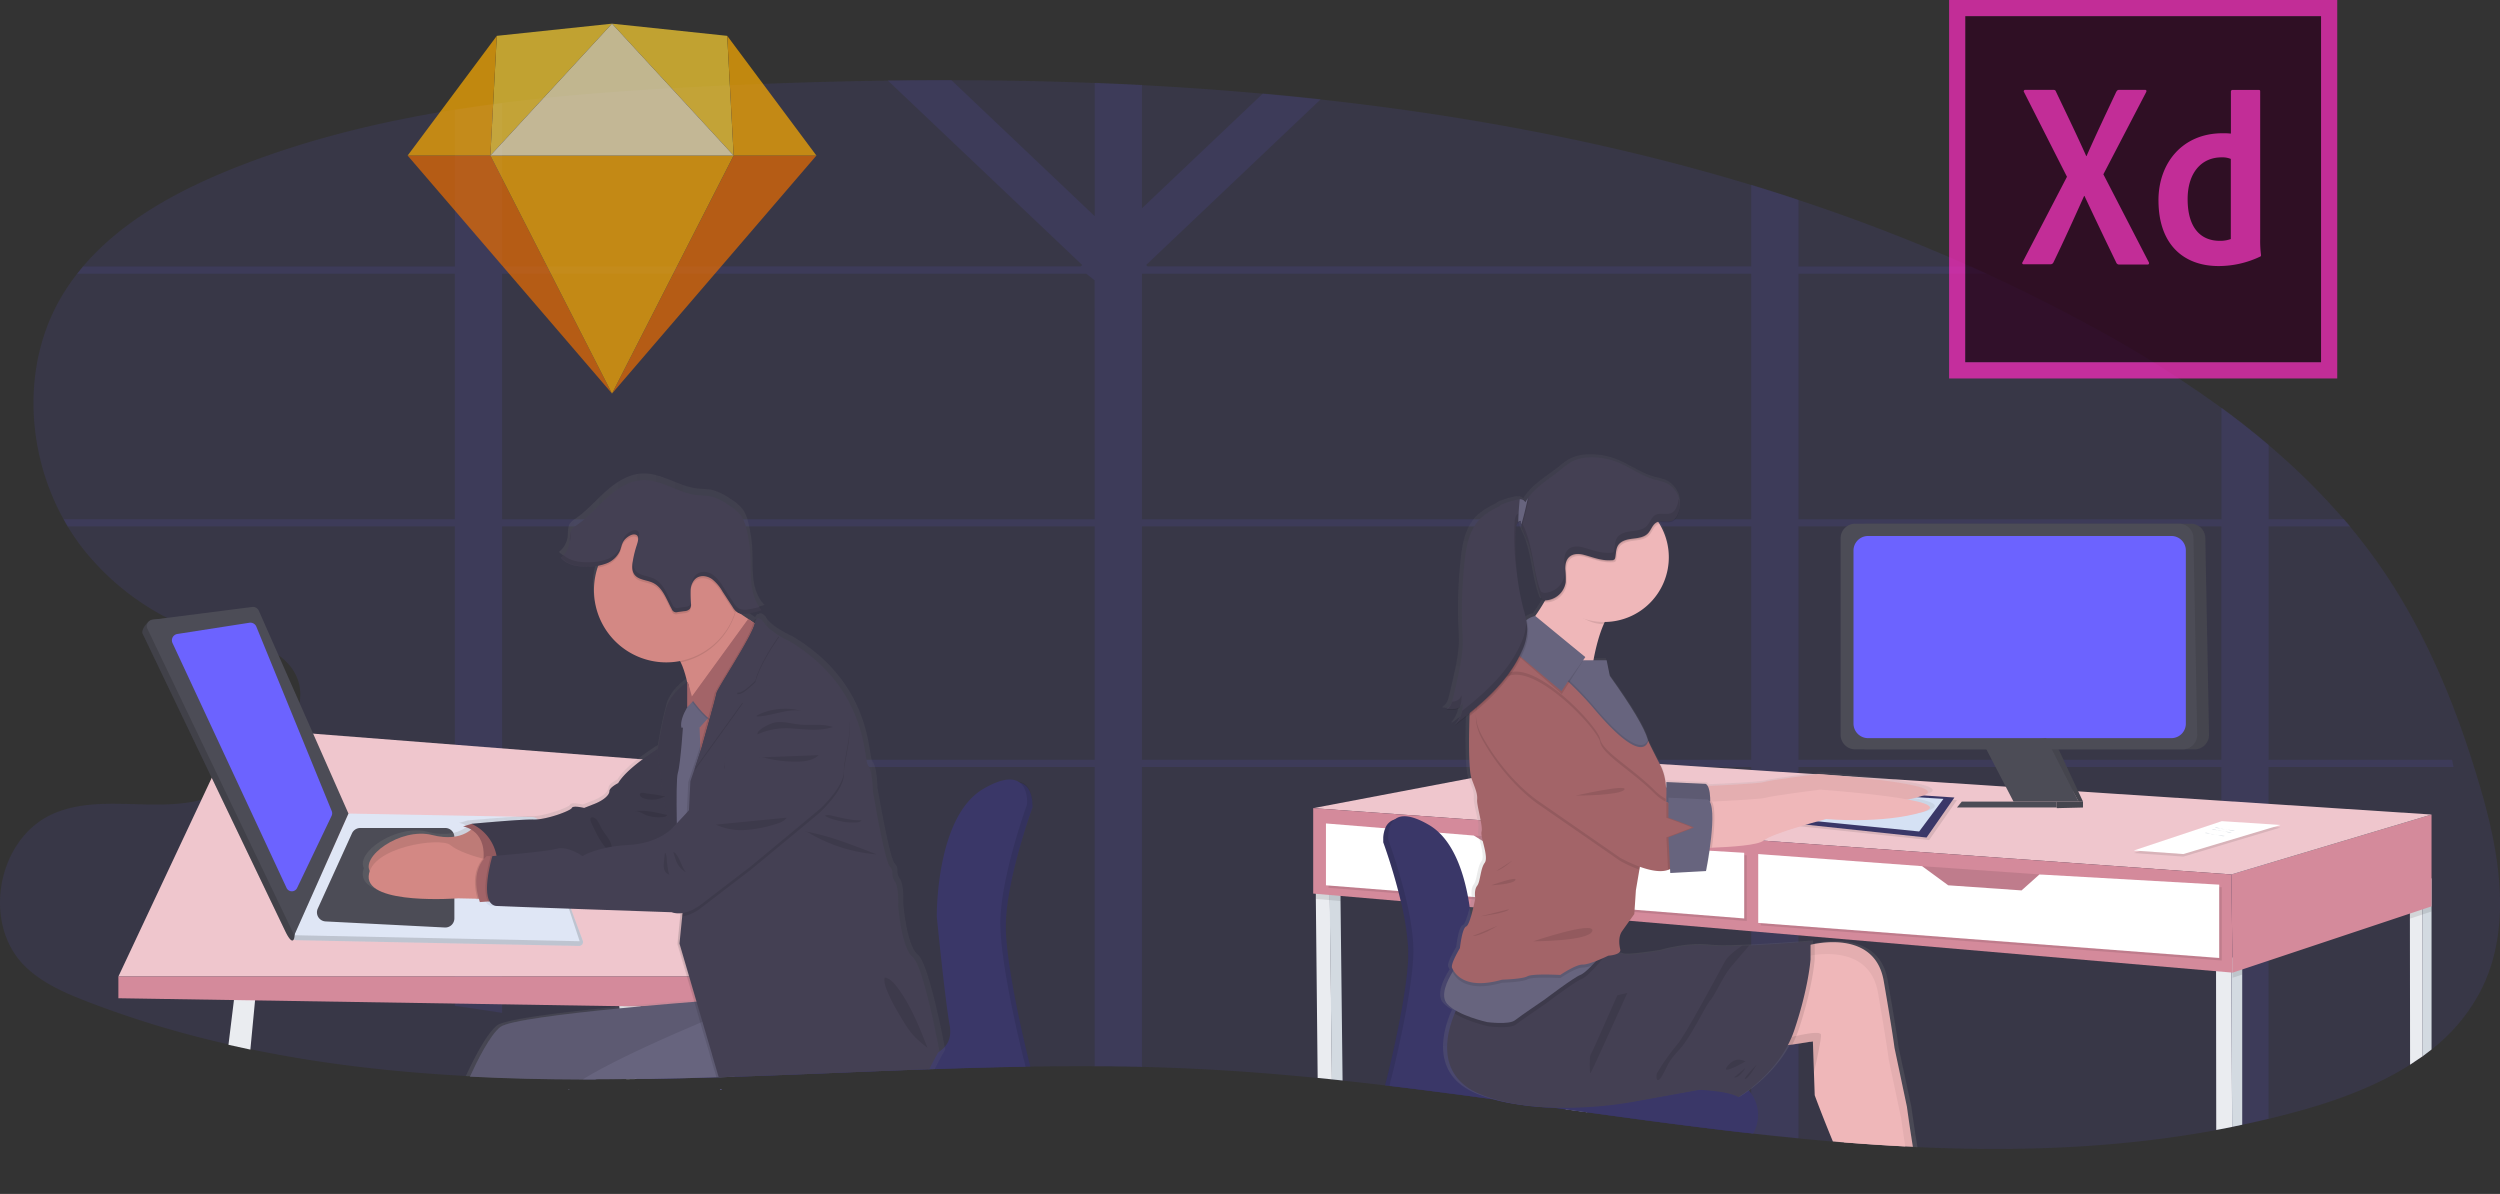 <?xml version="1.0"?>
<svg id="1c51936f-ad83-4493-a1e8-5a7ca1846cda" data-name="Layer 1" xmlns="http://www.w3.org/2000/svg" xmlns:xlink="http://www.w3.org/1999/xlink" width="1164.07" height="555.93" viewBox="0 0 1164.07 555.93"><rect x="0" y="0" width="1164.07" height="555.93" fill="#333333" stroke="none"/><defs><linearGradient id="ac59aa7e-40f5-4d5f-b82f-fdd6bf7d03ee" x1="439.31" y1="679.56" x2="439.4" y2="679.56" gradientUnits="userSpaceOnUse"><stop offset="0" stop-color="gray" stop-opacity="0.25"></stop><stop offset="0.54" stop-color="gray" stop-opacity="0.12"></stop><stop offset="1" stop-color="gray" stop-opacity="0.1"></stop></linearGradient><linearGradient id="72a3db62-0825-44ad-a640-19754e14ba99" x1="186.82" y1="533.62" x2="458.12" y2="533.62" xlink:href="#ac59aa7e-40f5-4d5f-b82f-fdd6bf7d03ee"></linearGradient><linearGradient id="060ac890-45f2-497a-b51d-740a183b02f3" x1="-1193.63" y1="706.12" x2="-1193.63" y2="383.52" gradientTransform="translate(1997.33)" xlink:href="#ac59aa7e-40f5-4d5f-b82f-fdd6bf7d03ee"></linearGradient></defs><title>design tools</title><path d="M1173.17,633.09a83.63,83.63,0,0,1-23,27.6c-1.36,1.09-2.75,2.14-4.16,3.17q-2.85,2-5.84,3.93c-15.49,9.83-33.63,16.55-51.34,21.45q-7.24,2-14.53,3.76-6.15,1.49-12.31,2.78c-1.56.34-3.12.66-4.68,1s-3.35.67-5,1l-2.37.45c-45.82,8.45-92.24,10.06-139,7.94l-2.22-.11-3.55-.18q-14.24-.74-28.51-1.89l-3.6-.29-1.59-.13q-8-.67-16-1.47-10.54-1-21.11-2.21l-.91-.1-.74-.09h0c-25.15-2.83-50.36-6.23-75.6-9.72l-3.57-.5-6.41-.89-5.4-.75h0l-1.6-.22q-12.78-1.79-25.56-3.54l-1.38-.19c-16-2.19-32.09-4.3-48.13-6.22l-2.09-.25h0q-9.85-1.17-19.69-2.23l-5-.53-6.65-.67c-18.43-1.83-36.85-3.29-55.23-4.2q-13.26-.66-26.58-1-11-.25-22-.29-14.92-.07-29.9.17h0l-2.26,0c-14.07.23-28.17.63-42.28,1.11l-2.54.08-.84,0c-30,1.06-60,2.47-89.92,3.48l-7.31.24-1.06,0q-15.6.5-31.17.77l-2.75,0h-.09l-3.34,0-4.64.06q-7.23.07-14.43.08H289.4c-17.62-.05-35.17-.44-52.61-1.35l-1.94-.11c-33.89-1.83-67.4-5.61-100.31-12.48q-5.11-1.07-10.2-2.24A468.41,468.41,0,0,1,57.54,638C47.3,634,37,629.38,29.21,621.56c-19.76-20-12.34-59.17,13.37-70.56,20.11-8.91,43.67-1.66,65.3-5.68a33.38,33.38,0,0,0,3.93-1,54.61,54.61,0,0,0,8-3.3c.88-.44,1.76-.91,2.65-1.4,2-1.09,4-2.3,5.92-3.62a90.88,90.88,0,0,0,9-6.83q1.9-1.62,3.7-3.36A70.77,70.77,0,0,0,152,512.74a46.19,46.19,0,0,0,3-5.64c.47-1,.89-2.08,1.24-3.12a29.06,29.06,0,0,0,1.19-4.62c1.26-7.42-.78-14.66-7.88-20.78a20.94,20.94,0,0,0-2-1.51,30.56,30.56,0,0,0-4.34-2.51c-.61-.29-1.24-.57-1.88-.84-9.14-3.85-20.93-5.33-30.87-8h0a54.5,54.5,0,0,1-8.84-3.07c-1.81-.84-3.61-1.72-5.38-2.64h0l-.47-.26h0a120.39,120.39,0,0,1-39-32,104.24,104.24,0,0,1-7.26-10.54c-.67-1.1-1.32-2.23-1.94-3.36C30,382.15,28.19,341.53,46.47,310.36a97.93,97.93,0,0,1,7.4-10.86q1.32-1.71,2.73-3.36C74,275.61,99,261.7,124.24,251.4c33.88-13.82,69.35-22.55,105.5-28.3q11-1.75,22-3.14c30.7-3.92,61.76-6,92.6-7.58q43.27-2.19,86.92-2.83,14.79-.2,29.61-.17,33.39,0,66.78,1.29,11,.42,22,1,28.21,1.46,56.31,4,13.5,1.22,26.94,2.69c68.24,7.46,135.49,20.11,200.42,39.78q11.05,3.34,22,7a849.57,849.57,0,0,1,80.39,31.07q3.72,1.67,7.42,3.36,24.59,11.28,48.48,24.31a539.15,539.15,0,0,1,60.6,38q11.32,8.3,22,17.32a316.44,316.44,0,0,1,35.11,34.64q1.44,1.67,2.85,3.36,7.32,8.79,13.9,18.21c21.4,30.76,35.76,65.94,46.36,101.88C1181.78,568.65,1188,603.86,1173.17,633.09Z" transform="translate(-17.96 -172.03)" fill="#6c63ff" opacity="0.1"></path><path d="M1159.72,525.81h-85.43V417.14h38q-1.41-1.69-2.85-3.36h-35.11V379.14q-10.66-9-22-17.32v52H855.38V299.5h87.81q-3.71-1.69-7.42-3.36H855.38V265.07q-11-3.63-22-7v38H552.3l-.67-.64,81.31-77.18q-13.44-1.48-26.94-2.69l-56.31,53.44v-57.4q-11-.58-22-1v62.09l-66.78-63.38q-14.81,0-29.61.17l90.56,85.95-.67.64H251.76V220q-11,1.39-22,3.14v73H56.6q-1.41,1.65-2.73,3.36H229.74V413.78H47.53c.62,1.13,1.27,2.26,1.94,3.36H229.74V525.81H141.07q-1.8,1.74-3.7,3.36h92.37v111.2q11,1.57,22,3.28V529.17H527.67V668.5q11,0,22,.29V529.17H833.36V699.74l.91.1q10.56,1.18,21.11,2.21V529.17h196.89V697.73c1.68-.31,3.36-.64,5-1s3.12-.63,4.68-1q6.16-1.31,12.31-2.78V529.17h86.12C1160.16,528.05,1159.94,526.93,1159.72,525.81Zm-632.05,0H251.76V417.14H527.67Zm0-112H251.76V299.5h272l3.88,3.06Zm305.69,112H549.69V417.14H833.36Zm0-112H549.69V299.5H833.36Zm218.91,112H855.38V417.14h196.89Z" transform="translate(-17.96 -172.03)" fill="#6c63ff" opacity="0.1"></path><path d="M315.15,679.24c0,.11-.08.22-.11.33h0c0-.11.07-.22.12-.33Z" transform="translate(-17.96 -172.03)" fill="#eaecf0"></path><path d="M320.37,674.45l-2.75,0h-.09l-3.34,0-4.64.06-.51-5.27-.47-5-2.18-22.81-.07-.7,0-.31-.61-6.42,9.34-3.5,1.14,9.31.08.69v.08l2.31,18.9.71,5.8.41,3.37.35,2.89v.1Z" transform="translate(-17.96 -172.03)" fill="#eaecf0"></path><polygon points="335.94 507.2 336.05 507.53 335.31 507.53 335.2 507.2 335.94 507.2" fill="#3a3768"></polygon><path d="M439.4,679.55l0,0h0Z" transform="translate(-17.96 -172.03)" fill="#3a3768"></path><path d="M498.74,547.48c0,.2,0,.31,0,.31v.12s-8.72,23.83-11.56,44.17q-.29,2-.48,4c-.14,1.41-.25,2.79-.31,4.13-.08,1.57-.1,3.09-.06,4.54,0,.33,0,.67,0,1,0,.67.07,1.36.11,2.07s.1,1.42.16,2.16.12,1.39.19,2.1c2.15,22,10.32,54.21,10.32,54.21s.27.87.62,2.35l-2.26,0c-14.07.23-28.17.63-42.28,1.11l-2.54.08-.84,0c-30,1.06-60,2.47-89.92,3.48l-7.31.24-1.06,0q-15.6.5-31.17.77l-2.75,0a16.85,16.85,0,0,1,2.42-2.73,17.6,17.6,0,0,1,2.45-1.9,55.14,55.14,0,0,1,15.35-6.59,12.24,12.24,0,0,1,3.51-.43l7,.14,1.08,0,10.74.21,92.12,1.83h.23l.65-.13a17.25,17.25,0,0,0,3.11-1.1,10.92,10.92,0,0,0,6.56-8.48c0-.31.08-.64.1-1a11.8,11.8,0,0,0,0-1.46c0-.34,0-.7-.08-1.07s-.1-.74-.17-1.12c-2.22-12.41-6-50.61-6-50.61V600s0-1.63.09-4.37c0-.21,0-.44,0-.67l0-.59c0-.61.07-1.27.11-2,0-.43.06-.87.09-1.33.05-.67.11-1.36.17-2.08a.59.59,0,0,1,0-.13q.06-.68.12-1.38s0-.1,0-.15c1.49-14.75,6.18-38.1,21-46.75,6.95-4.07,11.55-4.89,14.58-4.09,4.42,1.16,5.53,5.76,5.77,8.75,0,.2,0,.39,0,.58A14.61,14.61,0,0,1,498.74,547.48Z" transform="translate(-17.96 -172.03)" fill="#3a3768"></path><path d="M315.15,679.24c0,.11-.08.22-.11.33h0c0-.11.07-.22.12-.33Z" transform="translate(-17.96 -172.03)" opacity="0.1"></path><polygon points="335.94 507.2 336.05 507.53 335.31 507.53 335.2 507.2 335.94 507.2" opacity="0.1"></polygon><path d="M439.4,679.55l0,0h0Z" transform="translate(-17.96 -172.03)" opacity="0.1"></path><path d="M498.74,547.48c0,.2,0,.31,0,.31s-7.19,19.65-10.62,38.49h0q-.36,2-.66,3.87c-.1.64-.19,1.28-.28,1.92q-.29,2-.48,4c-.14,1.41-.25,2.79-.31,4.13-.08,1.57-.1,3.09-.06,4.54,0,.33,0,.67,0,1,0,.67.07,1.36.11,2.07s.1,1.43.16,2.16.12,1.39.19,2.1.14,1.39.22,2.09c.32,2.83.72,5.8,1.18,8.82,3.13,20.37,8.92,43.19,8.92,43.19s.29.92.64,2.46h0l-2.26,0c-14.07.23-28.17.63-42.28,1.11l-2.54.08-.84,0c-30,1.06-60,2.47-89.92,3.48l-7.31.24-1.06,0q-15.6.5-31.17.77l-2.75,0h-.09a17.18,17.18,0,0,1,2.5-2.83,16.56,16.56,0,0,1,2.46-1.92,55.74,55.74,0,0,1,15.35-6.59,12.59,12.59,0,0,1,3.51-.42l7,.14,1.08,0,10.77.21,92.19,1.82h.16s.27,0,.72-.15a16.16,16.16,0,0,0,3.13-1.13,10.91,10.91,0,0,0,6.47-8.31c0-.31.08-.64.1-1a11.8,11.8,0,0,0,0-1.46c0-.34,0-.7-.08-1.07s-.1-.81-.17-1.23c-2.22-12.41-6-50.61-6-50.61s0-1.63.09-4.37c0-.21,0-.44,0-.67l0-.59c0-.61.07-1.27.11-2,0-.43.06-.87.09-1.33.05-.67.11-1.36.17-2.08a.59.59,0,0,1,0-.13q.06-.68.12-1.38s0-.1,0-.15c.18-1.84.42-3.82.72-5.89,2.08-14.48,7.28-33.39,20.24-41,6.77-4,11.3-4.84,14.34-4.15,4.68,1.07,5.79,5.89,6,8.93,0,.2,0,.39,0,.58A14.61,14.61,0,0,1,498.74,547.48Z" transform="translate(-17.96 -172.03)" opacity="0.1"></path><path d="M315.15,679.24c0,.11-.08.22-.11.33h0c0-.11.07-.22.12-.33Z" transform="translate(-17.96 -172.03)" fill="#3a3768"></path><polygon points="335.94 507.2 336.05 507.53 335.31 507.53 335.2 507.2 335.94 507.2" fill="#3a3768"></polygon><path d="M439.4,679.55l0,0h0Z" transform="translate(-17.96 -172.03)" fill="#3a3768"></path><path d="M496.18,546.63s-13.05,35.66-12.42,57,10.82,61.44,10.82,61.44.44,1.41.91,3.66c-14.07.23-28.17.63-42.28,1.11l-2.54.08-.84,0c-30,1.06-60,2.47-89.92,3.48l-7.31.24-1.06,0q-15.6.5-31.17.77l-2.75,0h-.09l-3.34,0a18,18,0,0,1,5.49-5.77l.27-.19A55.66,55.66,0,0,1,335.29,662a12.59,12.59,0,0,1,3.51-.42l9.24.18,1.08,0,11.13.22L450,663.77a15.09,15.09,0,0,0,3.71-1.21,10.66,10.66,0,0,0,1.14-.61h0a12,12,0,0,0,3-2.45c1.89-2.15,3.15-5.35,2.31-10-2.23-12.41-6-50.61-6-50.61s-.64-46.48,21.64-59.53c9-5.27,14.06-5.09,16.89-3a1.88,1.88,0,0,1,.24.18C496.83,539.68,496.18,546.63,496.18,546.63Z" transform="translate(-17.96 -172.03)" fill="#3a3768"></path><path d="M137.08,634.13l-.36,3.73-2.18,22.89q-5.11-1.07-10.2-2.24l2.55-20.81.86-7.07Z" transform="translate(-17.96 -172.03)" fill="#eaecf0"></path><polygon points="55.12 454.7 109.58 338.79 328.95 355.9 349.17 454.7 55.12 454.7" fill="#efc6cd"></polygon><polygon points="55.12 464.81 55.12 454.7 349.17 454.7 349.17 469.48 55.12 464.81" fill="#d48a9b"></polygon><path d="M156,609.8l131.56,2.68a1.82,1.82,0,0,0,1.77-2.39l-20.51-55.32-88.61-1.69L154,606.74A2.18,2.18,0,0,0,156,609.8Z" transform="translate(-17.96 -172.03)" fill="#dfe6f5"></path><path d="M156,609.8l131.56,2.68a1.82,1.82,0,0,0,1.77-2.39l-20.51-55.32-88.61-1.69L154,606.74A2.18,2.18,0,0,0,156,609.8Z" transform="translate(-17.96 -172.03)" opacity="0.15"></path><path d="M154.94,607.49l132.92,2.8-18.07-54.73a4.51,4.51,0,0,0-4.19-3.1l-85.42-1.62Z" transform="translate(-17.96 -172.03)" fill="#dfe6f5"></path><path d="M165.92,595.1l15.93-35.05a4.25,4.25,0,0,1,3.86-2.48H225.3a4.23,4.23,0,0,1,4.23,4.23v37.87a4.24,4.24,0,0,1-4.44,4.23l-55.53-2.83A4.23,4.23,0,0,1,165.92,595.1Z" transform="translate(-17.96 -172.03)" fill="#4c4c56"></path><path d="M244,590.66l.68-20a3.07,3.07,0,0,1,3.06-3h11.7a3.06,3.06,0,0,1,3,2.54l3.44,19.89a3.07,3.07,0,0,1-3,3.59l-15.83.14A3.06,3.06,0,0,1,244,590.66Z" transform="translate(-17.96 -172.03)" fill="#d1d9ec"></path><path d="M89,460.58l44.11-3.68a3,3,0,0,1,3.14,1.77l41.71,94.41-23.28,52.26c.73-1.64,1.27,11.12-4,.06L84.39,467.11C83.5,465.26,86.93,460.84,89,460.58Z" transform="translate(-17.96 -172.03)" fill="#4c4c56"></path><path d="M89,460.58l44.11-3.68a3,3,0,0,1,3.14,1.77l41.71,94.41-23.28,52.26c.73-1.64,1.27,11.12-4,.06L84.39,467.11C83.5,465.26,86.93,460.84,89,460.58Z" transform="translate(-17.96 -172.03)" opacity="0.15"></path><path d="M89,460.58l46.35-5.92a3,3,0,0,1,3.14,1.77l41.72,94.41-25.24,56.65L86.63,464.87A3,3,0,0,1,89,460.58Z" transform="translate(-17.96 -172.03)" fill="#4c4c56"></path><path d="M100.57,467.22,134.08,462a3,3,0,0,1,3.25,1.84l35.1,85.86a2.72,2.72,0,0,1-.06,2.2L156.3,585.48a2.71,2.71,0,0,1-4.91,0l-53.09-114A3,3,0,0,1,100.57,467.22Z" transform="translate(-17.96 -172.03)" fill="#6c63ff"></path><path d="M439.4,679.55l0,0h0Z" transform="translate(-17.96 -172.03)" fill="url(#ac59aa7e-40f5-4d5f-b82f-fdd6bf7d03ee)"></path><path d="M458.12,660.68s-.69,1.14-1.7,3l-.09.17c-.9,1.6-2,3.7-3.12,6l-2.54.08-.84,0c-30,1.06-60,2.47-89.92,3.48l-7.31.24-1.06,0q-15.6.5-31.17.77l-2.75,0h-.09l-3.34,0-4.64.06q-7.23.07-14.43.08H289.4c-17.62-.05-35.17-.44-52.61-1.35l-1.94-.11c3.43-7.46,9.56-19.69,14.54-23.6,3.85-3,31.5-6.33,56.93-8.77l2.68-.26h.06l7.1-.66c9.73-.89,18.56-1.61,24.86-2.1l.58-.05-3.28-11-4.75-16,1.35-13.44.11-1.08h-.15a8.83,8.83,0,0,1-4-.5l-47.49-1.64-.86,0h0l-18.24-.65h0c-9.78-.35-16.73-.61-17-.66a4.31,4.31,0,0,1-.84-.23,3.78,3.78,0,0,1-1.16-.7,4.64,4.64,0,0,1-1-1.2l-.2,0-.44,0-2.58.17-1.31.09c-.05-.14-.09-.28-.14-.41-.12-.39-.24-.76-.35-1.14h-.69l-9-.19h-.16s-23.22,1.77-35.35-2.65h0c-4.45-1.62-7.41-4.07-7.18-7.74a8.37,8.37,0,0,1,.52-2.44c-3.9-7.29,15.15-20.59,29.67-16.92a25.7,25.7,0,0,0,12.06.5,15.52,15.52,0,0,0,6-2.73c.18-.13.34-.26.49-.39-.24-.15-.49-.28-.72-.4a11.18,11.18,0,0,0-3.17-1.1l3.94-1.15h.06s14-1.28,23.11-1.79h.06c2.71-.14,5-.23,6.36-.19,6,.17,17.69-4.12,18.19-5.44s5.84,0,5.84,0l4.67-1.82c4.67-1.81,7.34-4.28,7.34-6.1s4.17-3.79,4.17-3.79c1.88-3.16,5.57-6.55,9.44-9.55,3.35-2.59,6.83-4.9,9.41-6.51a189.75,189.75,0,0,1,4-19.24c1.77-5.91,7.26-10.29,9.23-11.71l.72-.48a51.85,51.85,0,0,0-2.2-7.32q-.1-.3-.24-.6c-.2-.47-.41-.93-.62-1.36l-.31-.6c-.51.1-1,.19-1.54.26a35,35,0,0,1-5,.37,34.31,34.31,0,0,1-33.15-25s0,0,0-.06a33.86,33.86,0,0,1-1.2-9,32.92,32.92,0,0,1,1.14-8.64s0,0,0,0c.15-.6.33-1.19.52-1.78a1.59,1.59,0,0,1,.07-.2c.09-.27.18-.55.28-.82a35.17,35.17,0,0,1-4.47.39h-1a21.16,21.16,0,0,1-8.37-1.39h0a11.36,11.36,0,0,1-1.85-1,.24.24,0,0,1-.08-.06A9.38,9.38,0,0,1,278.2,429a10.6,10.6,0,0,0,4.07-7.08c.27-2.16-.09-4.57,1.2-6.33a9.08,9.08,0,0,1,2.34-2c5.32-3.63,9.54-8.61,14.35-12.9s10.63-8,17.1-8.2c8.68-.27,16.32,5.77,24.92,6.91,2.64.35,5.35.23,7.93.89a27.3,27.3,0,0,1,8.05,4.08,20.21,20.21,0,0,1,5.74,4.88,17.21,17.21,0,0,1,2.34,5.59,61.82,61.82,0,0,1,2,12.81c.23,4.53,0,9.09.48,13.59a23.31,23.31,0,0,0,3.84,10.93l.13,0a15,15,0,0,0,1.24,1.52c-.85.27-1.7.51-2.57.72a40.56,40.56,0,0,1-4.39.87,12.79,12.79,0,0,1-2.05.17,6.11,6.11,0,0,1-1.42-.13l.88.59,2.44,1.64,0,0,.92.61,1.85,1.23c.42-1.23,1-1.56,1.67-1.48,1.36-1.28,3.39,1.49,3.39,1.49,1.19,2.28,4.39,4.55,7.22,6.23a57.06,57.06,0,0,0,5.13,2.68c37.37,22.27,35,55.59,37.2,58.23s2.34,12.2,2.34,12.2,5.51,32.49,8,35.3.16,3.79,2.33,6.93,1.67,11.54,1.67,11.54,1.5,19.79,6.84,24.08c4.79,3.85,11.19,36.24,12.46,42.86Z" transform="translate(-17.96 -172.03)" fill="url(#72a3db62-0825-44ad-a640-19754e14ba99)"></path><path d="M239.09,556.44s-5.19,8.17-19.89,4.41-34.15,10.46-28.6,17.48,41.34-2,41.34-2l13.73-2.78-.9-11.43Z" transform="translate(-17.96 -172.03)" fill="#d38884"></path><path d="M239.09,556.44s-5.19,8.17-19.89,4.41-34.15,10.46-28.6,17.48,41.34-2,41.34-2l13.73-2.78-.9-11.43Z" transform="translate(-17.96 -172.03)" opacity="0.1"></path><path d="M243.87,556l-6.37-.33-3.92,1.14s12.42,1.8,9,18.63l13.39-.81Z" transform="translate(-17.96 -172.03)" fill="#a36468"></path><path d="M243.87,556l-6.37-.33-3.92,1.14s12.42,1.8,9,18.63l13.39-.81Z" transform="translate(-17.96 -172.03)" opacity="0.1"></path><path d="M328.19,518.36s-17.48,10-22.39,18.31c0,0-4.08,2-4.08,3.76s-2.62,4.24-7.19,6l-4.58,1.8s-5.23-1.31-5.72,0-11.92,5.55-17.81,5.39-28.92,2-28.92,2a20.47,20.47,0,0,1,11.6,22.71l54.42-2.28,20.58-4.58,12.1-12.09Z" transform="translate(-17.96 -172.03)" fill="#444053"></path><path d="M328.19,518.36s-17.48,10-22.39,18.31c0,0-4.08,2-4.08,3.76s-2.62,4.24-7.19,6l-4.58,1.8s-5.23-1.31-5.72,0-11.92,5.55-17.81,5.39-28.92,2-28.92,2a20.47,20.47,0,0,1,11.6,22.71l54.42-2.28,20.58-4.58,12.1-12.09Z" transform="translate(-17.96 -172.03)" opacity="0.1"></path><path d="M248,590.66l-7.7-.15-9-.19S188.8,593.59,189.63,580s33.52-18.36,38.07-14.46c3.45,2.95,11.43,5.33,15.07,6.3,1.16.31,1.87.48,1.87.48Z" transform="translate(-17.96 -172.03)" fill="#d38884"></path><path d="M248,590.66l-7.7-.15c-3.07-10.55.49-16.36,2.51-18.64,1.16.31,1.87.48,1.87.48Z" transform="translate(-17.96 -172.03)" opacity="0.1"></path><path d="M253.19,591.24l-8,.56-3.8.26c-5.23-15.36,3.22-21.41,3.22-21.41h2.5l4.09.49Z" transform="translate(-17.96 -172.03)" fill="#a36468"></path><path d="M350.09,489.28l-9.48,18s-1.45-18.23-5.67-26.82c-1.08-2.2-2.34-3.76-3.81-4.23-4-1.26,19-26.47,19-26.47.77.16,5.17,3,10.56,6.67,5.93,4,13.07,8.88,17.87,12C387.67,474.24,350.09,489.28,350.09,489.28Z" transform="translate(-17.96 -172.03)" fill="#d38884"></path><path d="M337.93,489.62s-7.62,4.89-9.74,12.08-4.09,20.1-4.09,20.1,3.44,30.88,5.23,32.35,8.6,32.35,8.6,32.35l6.6-4.41-8.66-38.89S341.63,493.23,337.93,489.62Z" transform="translate(-17.96 -172.03)" fill="#444053"></path><path d="M337.93,489.62s-7.62,4.89-9.74,12.08-4.09,20.1-4.09,20.1,3.44,30.88,5.23,32.35,8.6,32.35,8.6,32.35l6.6-4.41-8.66-38.89S341.63,493.23,337.93,489.62Z" transform="translate(-17.96 -172.03)" opacity="0.1"></path><polygon points="353.13 386.48 315.04 386.48 321.21 326.39 353.13 326.39 353.13 386.48" fill="#a36468"></polygon><path d="M282.84,679.24h.46l-.86.33Z" transform="translate(-17.96 -172.03)" fill="#67647e"></path><path d="M354.5,651.87l-7.45,2.86-1,.37-26.82,10.31L309,669.34l-13.92,5.35H289.4c-17.62-.05-35.17-.44-52.61-1.35,3.38-7.41,9.29-19.27,14.11-23.1,3.76-3,30.66-6.24,55.49-8.68,3.1-.3,6.16-.59,9.14-.86l.71-.07c9.86-.9,18.78-1.63,25-2.13l1-.08,7.82-.6.82-.82,1,4.28.83,3.42Z" transform="translate(-17.96 -172.03)" fill="#67647e"></path><path d="M282.84,679.24h.46l-.86.33Z" transform="translate(-17.96 -172.03)" opacity="0.1"></path><path d="M354.5,651.87l-7.45,2.86-1,.37-26.82,10.31L309,669.34l-13.92,5.35H289.4c-17.62-.05-35.17-.44-52.61-1.35,3.38-7.41,9.29-19.27,14.11-23.1,3.76-3,30.66-6.24,55.49-8.68,3.1-.3,6.16-.59,9.14-.86l.71-.07c9.86-.9,18.78-1.63,25-2.13l1-.08,7.82-.6.82-.82,1,4.28.83,3.42Z" transform="translate(-17.96 -172.03)" opacity="0.1"></path><path d="M282.84,679.24h.46l-.86.33Z" transform="translate(-17.96 -172.03)" fill="#67647e"></path><path d="M315.15,679.24c0,.11-.08.22-.11.33h0c0-.11.07-.22.12-.33Z" transform="translate(-17.96 -172.03)" fill="#67647e"></path><polygon points="336.05 507.53 335.31 507.53 335.2 507.2 335.94 507.2 336.05 507.53" fill="#67647e"></polygon><path d="M360.87,641.42,360.25,662l0,1.11v.11l-.31,10.19-7.31.24-1.06,0q-15.6.5-31.17.77l-2.75,0h-.09l-3.34,0-4.64.06q-7.23.07-14.43.08H289.4c5.2-3.22,11.93-6.77,19.17-10.32,3.25-1.6,6.62-3.19,10-4.76,9-4.18,18.11-8.13,25.54-11.28l.95-.4c2.88-1.22,5.49-2.31,7.72-3.23,4.82-2,7.88-3.2,8.09-3.28Z" transform="translate(-17.96 -172.03)" fill="#67647e"></path><path d="M294.08,556.84c1.87,3.9,3.8,7.88,6.89,10.92.49.48,1.34.92,1.78.39a1.26,1.26,0,0,0,.19-.74,9.54,9.54,0,0,0-1.8-5.1c-1-1.54-2.18-2.94-3.07-4.54s-1.91-4.68-3.91-5.1C291.59,552.13,293.51,555.66,294.08,556.84Z" transform="translate(-17.96 -172.03)" opacity="0.1"></path><path d="M360.65,456.4c-.14.5-.29,1-.45,1.48a33.69,33.69,0,0,1-25.26,22.55c-1.08-2.2-2.34-3.76-3.81-4.23-4-1.26,19-26.47,19-26.47C350.86,449.89,355.26,452.78,360.65,456.4Z" transform="translate(-17.96 -172.03)" opacity="0.1"></path><path d="M361.85,446.79a33.66,33.66,0,1,1-33.66-33.66A33.59,33.59,0,0,1,361.85,446.79Z" transform="translate(-17.96 -172.03)" fill="#d38884"></path><path d="M341.1,496.79s-7,8.5-5.88,14.06h8.49l6.21-7Z" transform="translate(-17.96 -172.03)" fill="#67647e"></path><path d="M366,460.9,339.3,497.61s6.86,9.81,10.13,10.3,21.92-43.42,21.92-43.42Z" transform="translate(-17.96 -172.03)" opacity="0.1"></path><path d="M366.34,460.24,339.63,497s6.86,9.8,10.13,10.29,21.92-43.41,21.92-43.41Z" transform="translate(-17.96 -172.03)" fill="#a36468"></path><path d="M336.2,507.26s-1.31,20.58-2.62,24.67,0,41.66,0,41.66l12.26-5.06-2.13-57.68Z" transform="translate(-17.96 -172.03)" fill="#67647e"></path><polygon points="335.94 507.2 336.05 507.53 335.31 507.53 335.2 507.2 335.94 507.2" opacity="0.1"></polygon><path d="M439.4,679.55l0,0h0Z" transform="translate(-17.96 -172.03)" opacity="0.1"></path><path d="M454.34,661.51s-.23.38-.61,1-.79,1.39-1.32,2.37a.75.75,0,0,0-.07.12c-.74,1.37-1.62,3.05-2.51,4.88-30,1.06-60,2.47-89.92,3.48l-7.31.24-1.06,0L348.4,663l0-.11-.33-1.12-2-6.66-2-6.77L342,641.12l-.76-2.62-.2-.66-3.26-11.1-4.42-15.07,1.43-14.38h0l.1-1.09,1.29-12.88.18-3.82v0l.1-2,0-.57h0l.22-4.64.66-13.8.34-7.06v0l.06-1.07h0l.68-14.17,1.93-5.79,1-2.88,2.22-6.69.48-1.65v0c.7-2.51,2.11-7.47,3.43-12.24h0l.12-.41h0l.09-.31.94-3.39,1.17-4.35c.44-1.67.73-2.86.8-3.27.11-.71,2-3.85,4.48-8h0c5-8.27,12.52-20.44,13.38-24.52a.44.44,0,0,0,0-.1,5,5,0,0,1,.21-.73c.41-1.22,1-1.55,1.62-1.47a2,2,0,0,1,.79.31,6.29,6.29,0,0,1,1.56,1.5c1.17,2.25,4.3,4.5,7.07,6.17l.54.31.32.19c2.3,1.31,4.16,2.15,4.16,2.15,36.6,22.06,34.32,55.07,36.44,57.68s2.29,12.1,2.29,12.1,5.39,32.19,7.84,35,.17,3.76,2.29,6.87S435.22,594,435.22,594s1.47,19.6,6.7,23.85S454.34,661.51,454.34,661.51Z" transform="translate(-17.96 -172.03)" opacity="0.1"></path><path d="M455.32,661.19l-.44.76h0c-.35.62-.91,1.6-1.58,2.83l-.07.14c-.76,1.41-1.66,3.12-2.55,5l-.84,0c-30,1.06-60,2.47-89.92,3.48l-7.31.24L349.48,663l0-.11-.33-1.12-2.07-7-2-6.8-2-6.79-.79-2.72h0l-3.42-11.68-4.52-15.39,1.25-12.51.17-1.67L337.15,583v0l.53-11.08.65-13.39.17-3.51.19-4.06.08-1.71.65-13.38,1.93-5.78.83-2.49,1.94-5.85.41-1.24s1.87-6.57,3.68-13.08c.07-.24.14-.48.2-.72.16-.56.31-1.12.47-1.67h0c.16-.56.31-1.11.45-1.66.51-1.82,1-3.52,1.34-4.92.49-1.83.82-3.16.89-3.59.11-.71,2-3.94,4.57-8.14,4.73-7.82,11.63-19,13.09-23.64a7.51,7.51,0,0,0,.2-.73h0a3.81,3.81,0,0,1,.87-2c1.34-1.29,3.33,1.48,3.33,1.48,1.17,2.25,4.3,4.51,7.07,6.17a53,53,0,0,0,5,2.65c36.6,22.06,34.32,55.07,36.44,57.69s2.29,12.09,2.29,12.09,5.39,32.19,7.84,35,.17,3.76,2.29,6.86,1.63,11.44,1.63,11.44,1.47,19.61,6.7,23.86S455.32,661.19,455.32,661.19Z" transform="translate(-17.96 -172.03)" fill="#444053"></path><path d="M380.69,468.65c-3.59,5.22-9.44,14.4-11,21,0,0-5.72,5.89-7.85,5.56s2,4.41,2,4.41l-22.47,31.14,3.19-9.57s6.7-23.53,7-25.65,16.57-26.41,17.86-32.52c1-4.89,4.2-.49,4.2-.49C374.78,464.73,377.91,467,380.69,468.65Z" transform="translate(-17.96 -172.03)" opacity="0.1"></path><path d="M380.69,468c-3.59,5.21-9.44,14.4-11,20.95,0,0-5.72,5.88-7.85,5.56s2,4.41,2,4.41l-22.47,31.14,3.19-9.57s6.7-23.53,7-25.66,16.57-26.4,17.86-32.51c1-4.9,4.2-.49,4.2-.49C374.78,464.08,377.91,466.33,380.69,468Z" transform="translate(-17.96 -172.03)" fill="#444053"></path><path d="M410.87,532.52c.17,7.14-10.29,16.89-10.78,17.46s-32.52,27-32.52,27l-23,17.64a19.54,19.54,0,0,1-9,4.16L337.14,583l1.55-32c3.59-4,7.07-8.2,7.15-9.54.16-2.77,6-5.72,6-5.72s4.09-3.43,3.43-5.39S357.44,519,357.44,519c1.47-26.64,28.92-29.25,28.92-29.25s13.24,5.23,22.55,10.78S410.71,525.39,410.87,532.52Z" transform="translate(-17.96 -172.03)" opacity="0.1"></path><path d="M253.19,591.24l-8,.56c-3.38-5.75,1.27-21.15,1.27-21.15h.65l4.09.49Z" transform="translate(-17.96 -172.03)" opacity="0.1"></path><path d="M386.36,488.13s-27.45,2.62-28.92,29.25c0,0-2.78,9.32-2.13,11.28s-3.43,5.39-3.43,5.39-5.88,2.94-6,5.72-15,17.94-15,17.94-6.2,7.06-20.58,7.8-21.08,5.14-21.08,5.14-7-4.9-12.1-3.43-29.9,3.43-29.9,3.43-6.59,21.84,1.63,23.21c1,.16,81.9,2.94,81.9,2.94s5.53,2.61,13.86-3.76,23-17.65,23-17.65,32-26.47,32.52-27,11-10.33,10.78-17.46,7.36-26.42-2-32S386.36,488.13,386.36,488.13Z" transform="translate(-17.96 -172.03)" fill="#444053"></path><path d="M361.85,446.79a33.59,33.59,0,0,1-1.65,10.43,14.07,14.07,0,0,1-1.24-1.71q-2.34-3.6-4.69-7.2a19.46,19.46,0,0,0-4.77-5.62c-2-1.42-4.84-2-7-.74-1.9,1.12-2.83,3.41-3,5.61a63.69,63.69,0,0,0,.17,6.62,3.65,3.65,0,0,1-.61,2.39,3.92,3.92,0,0,1-2.58,1l-3,.41a2.15,2.15,0,0,1-2.76-1.37c-2.49-4.51-4.21-10.11-8.88-12.28-2.88-1.34-6.68-1.25-8.53-3.83-1.26-1.76-1.09-4.15-.72-6.29a49.65,49.65,0,0,1,1.75-7.12c.53-1.64,1.71-4.91-.91-5.24-1.78-.23-4.24,1.66-5.14,3s-1.12,3.13-1.76,4.66a11.13,11.13,0,0,1-6.15,5.71,17.62,17.62,0,0,1-4.24,1.15,33.66,33.66,0,0,1,65.7,10.34Z" transform="translate(-17.96 -172.03)" opacity="0.1"></path><path d="M308.3,424c-.91,1.39-1.12,3.12-1.76,4.65a11.14,11.14,0,0,1-6.14,5.71,23.63,23.63,0,0,1-8.43,1.5c-4.66.14-9.86-.57-12.86-4.14a10.53,10.53,0,0,0,4-7c.26-2.14-.09-4.53,1.18-6.28a9,9,0,0,1,2.28-1.93c5.22-3.6,9.34-8.54,14.06-12.78s10.41-7.93,16.75-8.13c8.49-.26,16,5.72,24.4,6.85,2.58.35,5.24.23,7.76.88a26.46,26.46,0,0,1,7.89,4,20.19,20.19,0,0,1,5.63,4.84,17.41,17.41,0,0,1,2.29,5.54,61.86,61.86,0,0,1,2,12.69c.23,4.48,0,9,.48,13.46s1.9,9,4.95,12.3a44,44,0,0,1-6.81,1.57,7.09,7.09,0,0,1-4.33-.34,7.63,7.63,0,0,1-2.64-2.85l-4.69-7.2a19.46,19.46,0,0,0-4.77-5.62c-2-1.42-4.84-2-7-.74-1.9,1.12-2.82,3.41-3,5.61a63.69,63.69,0,0,0,.17,6.62,3.65,3.65,0,0,1-.61,2.39,3.93,3.93,0,0,1-2.59,1l-3,.41a2.15,2.15,0,0,1-2.76-1.37c-2.49-4.52-4.21-10.11-8.88-12.28-2.88-1.34-6.68-1.25-8.53-3.83-1.26-1.76-1.09-4.15-.72-6.29a49.65,49.65,0,0,1,1.75-7.12c.53-1.64,1.71-4.91-.91-5.25C311.66,420.68,309.2,422.57,308.3,424Z" transform="translate(-17.96 -172.03)" fill="#444053"></path><path d="M384.44,503.07c2.53-.35,5.19-.58,7.56.39-6.17-2.53-16.21-1.56-21.83,1.92C370.68,506.55,382.48,503.34,384.44,503.07Z" transform="translate(-17.96 -172.03)" opacity="0.1"></path><path d="M387.39,511.27c6.15.41,12.5,1.27,18.33-.73-4.88-1.68-10.25-.62-15.39-1.13-4.1-.41-8.27-1.83-12.27-.79-1.67.43-7.82,3.26-7.4,5.33A33.23,33.23,0,0,1,387.39,511.27Z" transform="translate(-17.96 -172.03)" opacity="0.1"></path><path d="M371.1,524.71a9.24,9.24,0,0,1,3.82.4A58.43,58.43,0,0,0,389,526.66c3.62,0,7.52-.55,10.16-3Z" transform="translate(-17.96 -172.03)" opacity="0.1"></path><path d="M351.29,556a28.18,28.18,0,0,0,13.75,2.5,60.69,60.69,0,0,0,13.84-2.66c2-.59,4.18-1.33,5.35-3.07Z" transform="translate(-17.96 -172.03)" opacity="0.1"></path><path d="M395.56,560.4a73.46,73.46,0,0,0,30.52,9.45q-8.13-3.26-16.38-6.17a118.64,118.64,0,0,0-17.25-4.62A8.77,8.77,0,0,1,395.56,560.4Z" transform="translate(-17.96 -172.03)" opacity="0.1"></path><path d="M410.67,554.67a25.79,25.79,0,0,0,5.69.31c1,0,2.19-.14,2.78-1-4.29.18-8.52-.92-12.71-1.87-1.19-.28-3.33-.94-4.33-.23C404,553.24,408.27,554.19,410.67,554.67Z" transform="translate(-17.96 -172.03)" opacity="0.1"></path><path d="M436.46,644c2.25,3.86,4.53,7.76,7.64,11a56.07,56.07,0,0,0,5.73,4.92c-3.71-9.46-7.48-19-13.42-27.27-1.5-2.08-3.74-5.06-6.47-5.44-.78,2.31,1.19,6.4,2.14,8.57A82.49,82.49,0,0,0,436.46,644Z" transform="translate(-17.96 -172.03)" opacity="0.1"></path><path d="M327.13,573.26c-.17,1.6-.3,3.37.63,4.68a3.38,3.38,0,0,0,1.9,1.31c-.48-.12-1-4.82-1.12-5.46-.22-1.31,0-3.76-.93-4.73C327.37,570.44,327.28,571.86,327.13,573.26Z" transform="translate(-17.96 -172.03)" opacity="0.1"></path><path d="M332.33,571.42a10.66,10.66,0,0,0,5,6.77c-1.75-2.16-2.32-5-3.84-7.37-.49-.76-1.06-1.85-2-2A27.49,27.49,0,0,0,332.33,571.42Z" transform="translate(-17.96 -172.03)" opacity="0.1"></path><path d="M327.93,542.62a12.49,12.49,0,0,1-9.9,1.25c-.75-.22-2.5-1-2.08-2.1s2.45-.34,3.28-.24l4.35.55C324.38,542.18,327.28,543,327.93,542.62Z" transform="translate(-17.96 -172.03)" opacity="0.1"></path><path d="M313.21,549.74c2.05-.26,3.89,1.16,5.81,1.93a17.7,17.7,0,0,0,6.6.88c1.12,0,2.39-.09,3.08-1C323.49,550.36,318.62,549.05,313.21,549.74Z" transform="translate(-17.96 -172.03)" opacity="0.1"></path><polygon points="319.97 317.58 320.3 317.58 322.75 326.39 319.97 329.35 319.97 317.58" fill="#a36468"></polygon><g opacity="0.1"><path d="M283.75,419.76a20.64,20.64,0,0,0-.45,4.35,9.61,9.61,0,0,0,.27-1.4C283.69,421.75,283.68,420.74,283.75,419.76Z" transform="translate(-17.96 -172.03)"></path><path d="M313.58,420.9a1.76,1.76,0,0,1,1.64,2c.47-1.66.73-3.7-1.31-4-1.78-.22-4.24,1.67-5.14,3.05s-1.12,3.13-1.76,4.66a11.11,11.11,0,0,1-6.14,5.71,23.63,23.63,0,0,1-8.43,1.5c-4.24.13-8.93-.46-12-3.26a10.17,10.17,0,0,1-1.19,1.08c3,3.57,8.2,4.28,12.87,4.14a23.62,23.62,0,0,0,8.42-1.5,11.16,11.16,0,0,0,6.15-5.71c.64-1.53.84-3.26,1.75-4.65S311.8,420.68,313.58,420.9Z" transform="translate(-17.96 -172.03)"></path><path d="M366.4,455.76a7.09,7.09,0,0,1-4.33-.34,7.72,7.72,0,0,1-2.64-2.85q-2.34-3.6-4.69-7.2a19.3,19.3,0,0,0-4.76-5.62c-2-1.43-4.85-2-7-.74-1.91,1.12-2.83,3.41-3.05,5.61,0,.09,0,.18,0,.27a6.32,6.32,0,0,1,2.73-3.92c2.13-1.26,5-.68,7,.74a19.62,19.62,0,0,1,4.77,5.62q2.34,3.6,4.69,7.2a7.55,7.55,0,0,0,2.64,2.85,7.06,7.06,0,0,0,4.32.34,44.34,44.34,0,0,0,6.82-1.57,14.64,14.64,0,0,1-1.22-1.51A42.93,42.93,0,0,1,366.4,455.76Z" transform="translate(-17.96 -172.03)"></path><path d="M339.51,453.63a4,4,0,0,1-2.58,1l-3,.41a2.15,2.15,0,0,1-2.76-1.37c-2.49-4.52-4.21-10.11-8.88-12.28-2.88-1.34-6.67-1.25-8.52-3.83a7.36,7.36,0,0,1-.89-5.24c-.05.31-.12.61-.17.91-.36,2.14-.54,4.53.73,6.29,1.85,2.58,5.65,2.49,8.52,3.83,4.68,2.17,6.4,7.76,8.89,12.28A2.86,2.86,0,0,0,332,457a2.93,2.93,0,0,0,1.61.07l3-.41a3.92,3.92,0,0,0,2.58-1,3.59,3.59,0,0,0,.61-2.39h0A3,3,0,0,1,339.51,453.63Z" transform="translate(-17.96 -172.03)"></path></g><path d="M753.4,689.43l-6.41-.89V593.91l1.31.4,4,1.23,0,3.15,0,2.37,0,3.59.05,4.11.09,8.46v.85l0,1.13,0,2.4,0,1.45,0,3.51,0,2.2.48,42.61v1.14l.17,15v.23Z" transform="translate(-17.96 -172.03)" fill="#eaecf0"></path><path d="M757,689.93l-3.57-.5,0-1.71v-.23l-.17-15v-1.14l-.48-42.61,0-2.2,0-3.51,0-1.45,0-2.4,0-1.13v-.85l-.09-8.46-.05-4.11,0-3.59,0-2.37,0-3.15h3.85l0,3.48,0,2.38,0,2.74,0,3.63.08,9.14v2l0,2.09v1.46l0,1.79,0,2.33h0l.37,44.72v1.15l.12,14.87v.24Z" transform="translate(-17.96 -172.03)" fill="#d3dae1"></path><path d="M757,695.27h0Z" transform="translate(-17.96 -172.03)" fill="#d3dae1"></path><path d="M1146,582.18v81.68q-2.85,2-5.84,3.93l-.08-68v-7.22Z" transform="translate(-17.96 -172.03)" fill="#eaecf0"></path><path d="M1150.16,581v79.7c-1.36,1.09-2.75,2.14-4.16,3.17V582.18Z" transform="translate(-17.96 -172.03)" fill="#d3dae1"></path><path d="M1057.3,696.75c-2.46.5-4.93,1-7.4,1.43l-.09-73.91v-3.2l7.13-3,0,6.78Z" transform="translate(-17.96 -172.03)" fill="#eaecf0"></path><path d="M1062,615.73v80c-1.56.34-3.12.66-4.68,1l-.33-71.87,0-6.78.47-.22h0Z" transform="translate(-17.96 -172.03)" fill="#d3dae1"></path><path d="M638.15,674.61l-6.65-.67-.85-83.34,0-2.38,0-1.59h6.53l0,2.15,0,2.38Z" transform="translate(-17.96 -172.03)" fill="#eaecf0"></path><path d="M643.1,675.14l-5-.53-1-83.45,0-2.38,0-2.15h5.05l0,2.59,0,2.38Z" transform="translate(-17.96 -172.03)" fill="#d3dae1"></path><polygon points="1039.45 445.84 1044.02 443.69 1044.02 453.78 1039.57 455.27 1039.45 445.84" opacity="0.1"></polygon><polygon points="1132.19 408.95 1132.19 424.39 1128.04 425.78 1122.11 427.75 1122.1 420.53 1128.04 410.14 1132.19 408.95" opacity="0.1"></polygon><polygon points="1132.19 379.27 1132.19 422.02 1039.57 452.89 1038.97 407.17 1132.19 379.27" fill="#d48a9b"></polygon><polygon points="611.46 376.3 733.18 353.14 1132.19 379.27 1038.97 407.17 611.46 376.3" fill="#efc6cd"></polygon><polygon points="624.23 414.6 624.27 419.56 619.23 419.12 612.68 418.56 612.65 414.6 624.23 414.6" opacity="0.1"></polygon><polygon points="738.28 429.36 734.43 429.02 729.03 428.56 729.03 421.88 734.37 423.5 738.23 423.5 738.28 429.36" opacity="0.1"></polygon><polygon points="611.46 376.3 611.46 416.08 1039.57 452.89 1038.97 407.17 611.46 376.3" fill="#d48a9b"></polygon><polygon points="950.9 423.6 894.98 423.6 894.98 403.31 950.9 407.25 950.9 423.6" fill="#d48a9b"></polygon><polygon points="950.9 423.6 894.98 423.6 894.98 403.31 950.9 407.25 950.9 423.6" opacity="0.1"></polygon><polygon points="819.87 398.86 819.87 430.92 1034.52 447.25 1034.52 413.11 950.8 408.36 942.48 415.78 908.34 413.41 896.17 404.5 819.87 398.86" opacity="0.1"></polygon><polygon points="818.68 397.67 818.68 429.74 1033.33 446.06 1033.33 411.92 949.61 407.17 941.3 414.6 907.15 412.22 894.98 403.31 818.68 397.67" fill="#fff"></polygon><polygon points="686.27 389.06 737.04 392.63 736.45 408.76 703.3 408.76 681.13 400.05 686.27 389.06" fill="#d48a9b"></polygon><polygon points="686.27 389.06 737.04 392.63 736.45 408.76 703.3 408.76 681.13 400.05 686.27 389.06" opacity="0.1"></polygon><polygon points="618.59 384.61 618.59 413.41 813.34 428.85 813.34 398.27 738.23 393.81 730.21 399.75 699.93 397.97 687.46 390.25 618.59 384.61" opacity="0.1"></polygon><polygon points="617.4 383.42 617.4 412.22 812.15 427.66 812.15 397.08 737.04 392.63 729.03 398.56 698.74 396.78 686.27 389.06 617.4 383.42" fill="#fff"></polygon><polygon points="1034.54 383.53 1061.84 385.32 1016.61 398.86 993.57 397.2 1034.54 383.53" opacity="0.1"></polygon><polygon points="1034.54 382.35 1061.84 384.13 1016.61 397.67 993.57 396.01 1034.54 382.35" fill="#fff"></polygon><path d="M1049.24,557.45c1.08-.47,2.23.4,3.38.62.65.13,1.33,0,2,.13,1.34.18,2.66,1.07,3.94.62Z" transform="translate(-17.96 -172.03)" fill="#d3dae1"></path><path d="M1047.83,558.26c1.07-.46,2.22.41,3.37.63.66.12,1.34,0,2,.12,1.33.18,2.66,1.08,3.94.63Z" transform="translate(-17.96 -172.03)" fill="#d3dae1"></path><path d="M1044.59,559.9c1.07-.46,2.22.4,3.37.62.66.13,1.33,0,2,.13,1.34.18,2.67,1.08,3.94.62Z" transform="translate(-17.96 -172.03)" fill="#d3dae1"></path><polygon points="850.35 368.55 911.22 372.54 898.25 391.17 831.33 384.02 850.35 368.55" opacity="0.1"></polygon><polygon points="849.16 367.36 910.03 371.34 897.06 389.98 830.13 382.83 849.16 367.36" fill="#3a3768"></polygon><polygon points="851.84 368.73 904.93 371.98 893.62 387.16 835.25 381.33 851.84 368.73" fill="#d5e1f4"></polygon><path d="M757,695.27h0Z" transform="translate(-17.96 -172.03)" fill="#3a3768"></path><path d="M757,695.27h0Z" transform="translate(-17.96 -172.03)" opacity="0.1"></path><path d="M756.54,695.27h0Z" transform="translate(-17.96 -172.03)" fill="#3a3768"></path><path d="M834.2,693c0,.28,0,.57-.05.85s0,.5-.08.75a16.89,16.89,0,0,1-1.45,5.09h0c-25.15-2.83-50.36-6.23-75.6-9.72l-3.57-.5-6.41-.89-5.4-.75h0a130.08,130.08,0,0,1-17.64-1.65,91.25,91.25,0,0,1-10.9-2.3c-16-2.19-32.09-4.3-48.13-6.22l-2.09-.25c.38-1.7.7-2.73.7-2.73s3.44-13.52,6.3-28.63a0,0,0,0,1,0,0c.63-3.28,1.23-6.62,1.75-9.93.42-2.65.8-5.27,1.12-7.79.18-1.39.33-2.75.46-4.08.07-.66.13-1.32.18-2s.11-1.42.16-2.11.07-1.3.1-1.93l0-.94c0-1.35,0-2.76-.05-4.21a124,124,0,0,0-3.4-21.41c-.28-1.2-.57-2.4-.87-3.57-.09-.38-.19-.75-.29-1.12-3.23-12.51-7-22.73-7-22.73a1.15,1.15,0,0,1,0-.17.57.57,0,0,0,0-.12,2.36,2.36,0,0,0,0-.25c0-.32,0-.81,0-1.4,0-.12,0-.25,0-.38a15.32,15.32,0,0,1,.54-3.1,11.23,11.23,0,0,1,.38-1.06,6.59,6.59,0,0,1,4.5-4.16h0c2.83-.73,7.11,0,13.57,3.83a23.35,23.35,0,0,1,3,2.06c.48.38,1,.78,1.4,1.21,7.4,6.89,11.34,18.26,13.44,28.64.08.37.15.74.22,1.11.25,1.28.46,2.53.65,3.76.34,2.16.61,4.24.81,6.17,0,.52.11,1,.16,1.53s.1,1,.13,1.48c.13,1.56.22,3,.28,4.22.17,3.24.14,5.23.14,5.23v.1s0,.15-.05.43a.19.19,0,0,0,0,.08c0,.12,0,.27,0,.44s0,.29,0,.46q-.06.63-.15,1.47c-.09.86-.19,1.87-.31,3a0,0,0,0,0,0,0c-.08.84-.18,1.75-.28,2.71-.22,2-.46,4.32-.72,6.76-.06.46-.11.92-.16,1.38-.23,2.09-.47,4.27-.72,6.47v0c-.27,2.5-.57,5-.86,7.47-.07.54-.14,1.08-.2,1.61-.74,6-1.48,11.45-2.08,14.84a14.1,14.1,0,0,0-.2,1.52,4.67,4.67,0,0,0,0,.52,10.25,10.25,0,0,0,0,1.36c.49,8.54,9.72,10,9.72,10l41.91-.83,6.22-.12,3.62-.07,32.67-.65h0l3-.06,16.25-.32a11.62,11.62,0,0,1,3.27.39A51.92,51.92,0,0,1,826.39,678a16.69,16.69,0,0,1,3.67,3.2,1.07,1.07,0,0,1,.14.16,17.3,17.3,0,0,1,3.93,9.36c0,.23,0,.46,0,.69C834.21,691.89,834.21,692.43,834.2,693Z" transform="translate(-17.96 -172.03)" fill="#3a3768"></path><path d="M756.54,695.27h0Z" transform="translate(-17.96 -172.03)" opacity="0.1"></path><path d="M834.2,693c0,.28,0,.57-.05.85s0,.5-.08.75a17.5,17.5,0,0,1-1.5,5.09c-25.15-2.83-50.36-6.23-75.6-9.72l-3.57-.5-6.41-.89-5.4-.75h0a130.08,130.08,0,0,1-17.64-1.65,91.25,91.25,0,0,1-10.9-2.3c-16-2.19-32.09-4.3-48.13-6.22l-2.09-.25h0c.38-1.76.72-2.83.72-2.83s2.81-11,5.48-24.33v0c.19-.92.37-1.84.55-2.77l.27-1.41a0,0,0,0,1,0,0c.62-3.27,1.22-6.63,1.75-9.93.42-2.65.8-5.27,1.12-7.79.18-1.39.33-2.75.46-4.08.07-.66.13-1.32.18-2s.11-1.42.16-2.11.07-1.3.1-1.93l0-.94c0-1.35,0-2.76-.05-4.21a123,123,0,0,0-3.37-21.41q-.42-1.82-.87-3.57c-.1-.38-.19-.75-.29-1.12-3.24-12.55-7-22.83-7-22.83a.32.32,0,0,0,0-.07.57.57,0,0,0,0-.12,2.36,2.36,0,0,0,0-.25c0-.32,0-.81,0-1.4,0-.12,0-.25,0-.38a15.35,15.35,0,0,1,.51-3.1c.11-.35.23-.71.37-1.06a6.61,6.61,0,0,1,4.74-4.31c2.83-.66,7.06.16,13.38,3.86a24.2,24.2,0,0,1,3.12,2.18h0c.47.39.92.78,1.36,1.2,7.34,6.93,11.25,18.28,13.33,28.63.08.37.15.75.22,1.12.25,1.27.46,2.53.65,3.75.34,2.16.6,4.23.8,6.15.05.53.11,1.05.15,1.55s.1,1,.13,1.48c.13,1.56.22,3,.28,4.22.17,3.24.14,5.23.14,5.23l0,.34c0,.06,0,.12,0,.19a.19.19,0,0,0,0,.08c0,.12,0,.27,0,.44s0,.29,0,.46q-.06.63-.15,1.47c-.09.86-.19,1.87-.31,3a0,0,0,0,0,0,0c-.1.83-.19,1.74-.29,2.71-.22,2-.46,4.32-.72,6.76-.06.46-.11.92-.16,1.38-.23,2.09-.48,4.29-.72,6.49v0c-.29,2.5-.58,5-.88,7.46-.07.54-.13,1.08-.2,1.61-.73,6-1.46,11.37-2.06,14.74a13.92,13.92,0,0,0-.2,1.63,4.67,4.67,0,0,0,0,.52,10.25,10.25,0,0,0,0,1.36c.57,8.44,9.72,9.85,9.72,9.85l41.91-.82,6.21-.13,3.63-.07,32.73-.64,3.06-.06,16.19-.32a10.94,10.94,0,0,1,3.27.39,51.33,51.33,0,0,1,14.31,6.15,16.48,16.48,0,0,1,3.72,3.26,1.07,1.07,0,0,1,.14.16,17.13,17.13,0,0,1,3.88,9.4c0,.23,0,.46,0,.69C834.21,691.89,834.21,692.43,834.2,693Z" transform="translate(-17.96 -172.03)" opacity="0.1"></path><path d="M756.54,695.27h0Z" transform="translate(-17.96 -172.03)" fill="#3a3768"></path><path d="M834.27,699.84l-1.65-.19h0c-25.15-2.83-50.36-6.23-75.6-9.72l-3.57-.5-6.41-.89-5.4-.75h0a130.08,130.08,0,0,1-17.64-1.65,91.25,91.25,0,0,1-10.9-2.3c-16-2.19-32.09-4.3-48.13-6.22a40.91,40.91,0,0,1,1-4.16s9.5-37.41,10.09-57.3c.21-7.11-1.2-15.91-3.11-24.3h0c-.28-1.21-.56-2.41-.86-3.59l-.27-1.12C668.43,574,664.4,563,664.4,563a16.25,16.25,0,0,1,.23-4.07,10.89,10.89,0,0,1,.24-1.07,8.16,8.16,0,0,1,2.58-4.32h0a1.33,1.33,0,0,1,.19-.14c2.63-2,7.35-2.14,15.75,2.78a24.63,24.63,0,0,1,4.69,3.59c.4.38.8.78,1.18,1.19,6.75,7.31,10.33,18.51,12.21,28.53l.21,1.11c.22,1.25.41,2.48.59,3.67,0,0,0,.07,0,.1h0c.23,1.58.42,3.09.58,4.53,0,0,0,0,0,0a119.31,119.31,0,0,1,.72,12.77s-.39,3.95-1,9.64c-.23,2.23-.5,4.73-.79,7.37,0,.13,0,.26,0,.4l-.15,1.4c-.51,4.61-1.07,9.53-1.64,14.09-.06.56-.13,1.11-.2,1.65-.64,5.13-1.28,9.69-1.81,12.66-2.08,11.58,9.5,13.36,9.5,13.36l39.54-.78,6.2-.12,3.63-.08,1.52,0h.49l31.36-.62,3,0,18-.36a11.24,11.24,0,0,1,3.27.4,51.58,51.58,0,0,1,14.32,6.14,17,17,0,0,1,3.37,2.86,1.63,1.63,0,0,1,.17.2A17.32,17.32,0,0,1,834.27,699.84Z" transform="translate(-17.96 -172.03)" fill="#3a3768"></path><polygon points="957.67 347.05 969.9 373.25 967.85 373.25 953.51 347.36 957.67 347.05" fill="#4c4c56"></polygon><polygon points="957.67 347.05 969.9 373.25 967.85 373.25 953.51 347.36 957.67 347.05" opacity="0.1"></polygon><polygon points="957.67 373.25 969.9 373.25 969.9 375.99 957.67 376.3 957.67 373.25" fill="#4c4c56"></polygon><polygon points="957.67 373.25 969.9 373.25 969.9 375.99 957.67 376.3 957.67 373.25" opacity="0.1"></polygon><path d="M880.5,422.67v91.49a6.79,6.79,0,0,0,6.79,6.79h152.5a6.75,6.75,0,0,0,6.75-6.88l-1.73-91.57a6.75,6.75,0,0,0-6.75-6.62H887.29A6.79,6.79,0,0,0,880.5,422.67Z" transform="translate(-17.96 -172.03)" fill="#4c4c56"></path><path d="M880.5,422.67v91.49a6.79,6.79,0,0,0,6.79,6.79h152.5a6.75,6.75,0,0,0,6.75-6.88l-1.73-91.57a6.75,6.75,0,0,0-6.75-6.62H887.29A6.79,6.79,0,0,0,880.5,422.67Z" transform="translate(-17.96 -172.03)" opacity="0.1"></path><path d="M875,422.67v91.49a6.79,6.79,0,0,0,6.79,6.79h152.5a6.74,6.74,0,0,0,6.74-6.88l-1.73-91.57a6.75,6.75,0,0,0-6.74-6.62H881.83A6.79,6.79,0,0,0,875,422.67Z" transform="translate(-17.96 -172.03)" fill="#4c4c56"></path><path d="M881,428.39v80.55a6.79,6.79,0,0,0,6.79,6.79H1029a6.75,6.75,0,0,0,6.75-6.75V428.34a6.75,6.75,0,0,0-6.75-6.74H887.79A6.79,6.79,0,0,0,881,428.39Z" transform="translate(-17.96 -172.03)" fill="#6c63ff"></path><polygon points="924.14 347.42 937.55 373.25 967.85 373.25 952.7 343.7 924.14 347.42" fill="#4c4c56"></polygon><polygon points="913.46 373.25 911.22 375.99 957.67 375.99 957.67 373.25 913.46 373.25" fill="#4c4c56"></polygon><path d="M735.56,450.44c-3.33-9.36-3.31-19.75-7.35-28.82a35.11,35.11,0,0,1-1.69-4,11.72,11.72,0,0,1-.46-2.61l-.25.06-.25.07-.25.1h0l-.23.14a8.75,8.75,0,0,0,.23.88,33.67,33.67,0,0,0,1.71,4c4.12,9.12,4.09,19.55,7.48,29a2.72,2.72,0,0,0,.63,1.11,1.49,1.49,0,0,0,.51.31C735.61,450.57,735.58,450.51,735.56,450.44Zm0,0c-3.33-9.36-3.31-19.75-7.35-28.82a35.11,35.11,0,0,1-1.69-4,11.72,11.72,0,0,1-.46-2.61l-.25.06-.25.07-.25.1h0l-.23.14a8.75,8.75,0,0,0,.23.88,33.67,33.67,0,0,0,1.71,4c4.12,9.12,4.09,19.55,7.48,29a2.72,2.72,0,0,0,.63,1.11,1.49,1.49,0,0,0,.51.31C735.61,450.57,735.58,450.51,735.56,450.44Zm0,0c-3.33-9.36-3.31-19.75-7.35-28.82a35.11,35.11,0,0,1-1.69-4,11.72,11.72,0,0,1-.46-2.61l-.25.06-.25.07-.25.1h0l-.23.14a8.75,8.75,0,0,0,.23.88,33.67,33.67,0,0,0,1.71,4c4.12,9.12,4.09,19.55,7.48,29a2.72,2.72,0,0,0,.63,1.11,1.49,1.49,0,0,0,.51.31C735.61,450.57,735.58,450.51,735.56,450.44Zm0,0c-3.33-9.36-3.31-19.75-7.35-28.82a35.11,35.11,0,0,1-1.69-4,11.72,11.72,0,0,1-.46-2.61l-.25.06-.25.07-.25.1h0l-.23.14a8.75,8.75,0,0,0,.23.88,33.67,33.67,0,0,0,1.71,4c4.12,9.12,4.09,19.55,7.48,29a2.72,2.72,0,0,0,.63,1.11,1.49,1.49,0,0,0,.51.31C735.61,450.57,735.58,450.51,735.56,450.44Zm0,0c-3.33-9.36-3.31-19.75-7.35-28.82a35.11,35.11,0,0,1-1.69-4,11.72,11.72,0,0,1-.46-2.61l-.25.06-.25.07-.25.1h0l-.23.14a8.75,8.75,0,0,0,.23.88,33.67,33.67,0,0,0,1.71,4c4.12,9.12,4.09,19.55,7.48,29a2.72,2.72,0,0,0,.63,1.11,1.49,1.49,0,0,0,.51.31C735.61,450.57,735.58,450.51,735.56,450.44Zm0,0c-3.33-9.36-3.31-19.75-7.35-28.82a35.11,35.11,0,0,1-1.69-4,11.72,11.72,0,0,1-.46-2.61l-.25.06-.25.07-.25.1h0l-.23.14a8.75,8.75,0,0,0,.23.88,33.67,33.67,0,0,0,1.71,4c4.12,9.12,4.09,19.55,7.48,29a2.72,2.72,0,0,0,.63,1.11,1.49,1.49,0,0,0,.51.31C735.61,450.57,735.58,450.51,735.56,450.44Zm0,0c-3.33-9.36-3.31-19.75-7.35-28.82a35.11,35.11,0,0,1-1.69-4,11.72,11.72,0,0,1-.46-2.61l-.25.06-.25.07-.25.1h0l-.23.14a8.75,8.75,0,0,0,.23.88,33.67,33.67,0,0,0,1.71,4c4.12,9.12,4.09,19.55,7.48,29a2.72,2.72,0,0,0,.63,1.11,1.49,1.49,0,0,0,.51.31C735.61,450.57,735.58,450.51,735.56,450.44Zm173.75,93.2h0l-.77-.14,1-.22h0a1.53,1.53,0,0,0,.29-.07h0c1.11-.24,2.21-.51,3.29-.8h0l1.13-.32h0l.16-.05c9.32-2.75-1.55-5.28-15.37-7.16H899c-14.92-2-33.22-3.31-33.22-3.31l-5.73.76H860c-7,.92-18.05,2.44-19.81,3-2.14.71-20.3,1.58-26.63,1.86a2.76,2.76,0,0,0-.94-1l-18.67-.86v2.57l0,0-.14-.06a25.61,25.61,0,0,0-2.53-10l-.14-.28c-4.82-9.14-5.79-11.43-5.79-11.43h0c0-.16-.08-.32-.13-.49-1.62-5.62-7.59-15.39-17.71-29.41l-.35-.49-1.27-6.22-.22-1.09H759.3a83.3,83.3,0,0,1,4.42-15.81c.13-.32.26-.64.4-.95l.08-.18c.14-.33.3-.66.45-1,.37,0,.74,0,1.11,0h0A30.43,30.43,0,0,0,795,432.19a.19.19,0,0,0,0-.08q.06-.93.06-1.86a29.77,29.77,0,0,0-4-15c-.08-.14-.16-.28-.25-.42l-.16-.27-.36-.56c2.28-.54,5,.5,7-.78a5.12,5.12,0,0,0,1.71-2.06,10.71,10.71,0,0,0,1-3s0,0,0,0,0,0,0,0a0,0,0,0,0,0,0,1,1,0,0,0,0-.17.13.13,0,0,0,0-.06,11.83,11.83,0,0,0,.15-2.06,11.1,11.1,0,0,0-.7-4.16,11.46,11.46,0,0,0-6.44-6.46,43.63,43.63,0,0,0-4.68-1.27c-6.4-1.71-11.81-5.93-18-8.28a32.65,32.65,0,0,0-13.49-2.08,19.3,19.3,0,0,0-8,2,34.25,34.25,0,0,0-5.34,3.87C739.05,393,734,396,730.13,400.19a23.92,23.92,0,0,0-1.94,2.4c-.34.49-.65,1-1,1.5a2.68,2.68,0,0,0-2.41-1h0a3.92,3.92,0,0,0-.49,0,9.7,9.7,0,0,0-1.24.13c-1,.17-8.45,2.14-8.45,3.16a35.19,35.19,0,0,0-8.56,5.26c-6,5.49-7.34,14.19-8.1,22.21a205.81,205.81,0,0,0-1,28c.14,3.4.41,6.8.25,10.2a75.86,75.86,0,0,1-1.77,11.88q-1.29,6.1-2.79,12.16c-.48,2-1.25,4.23-3.21,4.86l.73.1a3.51,3.51,0,0,1-.73.35,21.84,21.84,0,0,0,2.54.25h.59a6.9,6.9,0,0,0,1.43-.17,5.34,5.34,0,0,0,1.81-.84c.08-.2.15-.4.22-.61a3.38,3.38,0,0,0,1.2-1.86,13.23,13.23,0,0,1-.2,3.38c0,.16-.06.33-.1.49a13.8,13.8,0,0,1-3.44,6.52l1-.76a14.71,14.71,0,0,1-1,1.21q2.16-1.62,4.32-3.31h0a2.07,2.07,0,0,0,.25-.19h0l2.46-1.94c0,.24,0,.55,0,.94s0,.62,0,1h0c0,.14,0,.29,0,.45-.2,6.9-.49,23.85,1.08,27.9.09.24.19.48.27.71,1.79,4.61,2.56,6.6,2.33,9-.16,1.67,1.09,6.45,1.78,10.25a12.72,12.72,0,0,1,.32,4.63,6.6,6.6,0,0,0,.18,2.76c.09.44.2.91.32,1.4,0,.17.08.35.13.53.91,3.64,2.2,8.14.85,9.93a7.93,7.93,0,0,0-1,2c-1.11,3-1.29,7.1-2.57,8.76-1.5,1.93-1,5.36-.88,5.8a.18.18,0,0,1,0,.05s-.07.39-.21,1c-.17.84-.44,2.13-.78,3.56l0,.1a50.87,50.87,0,0,1-1.73,5.93s0,0,0,0c-.51,1.36-1,2.34-1.57,2.53-2,.73-3,10.12-3,10.12s-4.58,7.43-3.71,9.26a12.26,12.26,0,0,0,.65,1.23l-.44.68c-2.45,3.93-6,11.07-2.56,14.91a17,17,0,0,0,4.1,3.13c-.18.4-.37.83-.57,1.3-3.78,8.86-9.6,29.44,12.79,38.12a71,71,0,0,0,6.79,2.23,91.25,91.25,0,0,0,10.9,2.3,133.59,133.59,0,0,0,16,1.43c2.38.08,4.73.1,7,.08s4.33-.07,6.39-.16q1.83-.07,3.57-.18A186.76,186.76,0,0,0,777.46,685l32-5.73s13.44.48,18.39,3.32l.15.09s.81-.47,2.17-1.39l0,0c.59-.4,1.29-.88,2.06-1.45,5.07-3.73,13.53-11,19.07-21.22l.11-.19,1.09-.14.25,0,.78-.11,1.62-.23h.1l.19,0c4.05-.59,7.88-1.24,7.88-1.24s.15,4.47.33,9.65c.06,1.58.11,3.23.17,4.83.19,5.48.36,10.46.36,10.63s4.12,11,8.73,21.92l3.6.29q14.26,1.14,28.51,1.89l3.55.18,2.22.11c-1.6-9.69-2.86-18.93-2.86-18.93l-5.94-27.67s-.62-5.73-5.07-31.2c-3.6-20.64-24.8-18.81-32.74-17.36-.81.15-1.47.29-2,.4v-1.55s-15.23,1.28-29,1.9l-3.35.14c-3.19.12-6.22.19-8.88.19a65,65,0,0,1-7-.28c-10.63-1.22-22.75,2.43-22.75,2.43s-15.49,2.51-17.56,1.59a5.33,5.33,0,0,0-1.75-.36c-.31,0-.64,0-1,0a1.6,1.6,0,0,0,1-1.78c-.62-2.56-.87-6.1.87-8.54.76-1.08,2-2.78,3.11-4.33l2.7-3.71,0-.29.07-1.09.65-9.72,1.56-9,.1-.57.14-.8.1-.58.3.1h0c4.43,1.54,9.45,2.62,13,1.38l.07,0a5.94,5.94,0,0,0,.82-.35h.16l0,.67.06,1.17,16.69-.91h.25s.65-3.22,1.35-7.66c.05-.36.11-.73.17-1.11s.15-1,.22-1.46c0-.23.07-.47.1-.71l.67,0h.33c7.74-.28,18.54-.94,22.94-2.54h0a5,5,0,0,0,1.51-.81c1.87-1.62,8.58-3.94,15.17-5.94h0l2.63-.78c1.91-.56,3.75-1.08,5.38-1.54,3.78-1,6.48-1.74,6.48-1.74s26,2.41,45.42-3.2h0l.32-.09C922.54,547.25,918,545.29,909.31,543.64Zm-184.49-130c0,.32.06.57.11.89,0,0,0,0,0,0s0,0,0,0,0,0,0,0,0,0,0,0a2.5,2.5,0,0,0,.06.38c0,.13,0,.26.08.39a8.75,8.75,0,0,0,.23.88,33.67,33.67,0,0,0,1.71,4c4.12,9.12,4.09,19.55,7.48,29a2.72,2.72,0,0,0,.63,1.11,1.49,1.49,0,0,0,.51.31l.24.08h0l.28,0-.11.19a1,1,0,0,1-.08.14l-.07.11c-1.34,2.26-2.77,4.48-4.21,6.44a9.4,9.4,0,0,0-3.47,1.42l-.56.37-.24.18c-.35-1.72-.83-3.42-1.27-5.12a118.18,118.18,0,0,1-3.86-27.74c0-.2,0-.4,0-.6,0-.43,0-.86,0-1.29,0-2.42.06-4.83.21-7.25a6,6,0,0,1,.85-3.18h0A2.19,2.19,0,0,1,724.82,413.63Zm10.74,36.81c-3.33-9.36-3.31-19.75-7.35-28.82a35.11,35.11,0,0,1-1.69-4,11.72,11.72,0,0,1-.46-2.61l-.25.06-.25.07-.25.1h0l-.23.14a8.75,8.75,0,0,0,.23.88,33.67,33.67,0,0,0,1.71,4c4.12,9.12,4.09,19.55,7.48,29a2.72,2.72,0,0,0,.63,1.11,1.49,1.49,0,0,0,.51.31C735.61,450.57,735.58,450.51,735.56,450.44Zm0,0c-3.33-9.36-3.31-19.75-7.35-28.82a35.11,35.11,0,0,1-1.69-4,11.72,11.72,0,0,1-.46-2.61l-.25.06-.25.07-.25.1h0l-.23.14a8.75,8.75,0,0,0,.23.88,33.67,33.67,0,0,0,1.71,4c4.12,9.12,4.09,19.55,7.48,29a2.72,2.72,0,0,0,.63,1.11,1.49,1.49,0,0,0,.51.31C735.61,450.57,735.58,450.51,735.56,450.44Zm0,0c-3.33-9.36-3.31-19.75-7.35-28.82a35.11,35.11,0,0,1-1.69-4,11.72,11.72,0,0,1-.46-2.61l-.25.06-.25.07-.25.1h0l-.23.14a8.75,8.75,0,0,0,.23.88,33.67,33.67,0,0,0,1.71,4c4.12,9.12,4.09,19.55,7.48,29a2.72,2.72,0,0,0,.63,1.11,1.49,1.49,0,0,0,.51.31C735.61,450.57,735.58,450.51,735.56,450.44Zm0,0c-3.33-9.36-3.31-19.75-7.35-28.82a35.11,35.11,0,0,1-1.69-4,11.72,11.72,0,0,1-.46-2.61l-.25.06-.25.07-.25.1h0l-.23.14a8.75,8.75,0,0,0,.23.88,33.67,33.67,0,0,0,1.71,4c4.12,9.12,4.09,19.55,7.48,29a2.72,2.72,0,0,0,.63,1.11,1.49,1.49,0,0,0,.51.31C735.61,450.57,735.58,450.51,735.56,450.44Zm0,0c-3.33-9.36-3.31-19.75-7.35-28.82a35.11,35.11,0,0,1-1.69-4,11.72,11.72,0,0,1-.46-2.61l-.25.06-.25.07-.25.1h0l-.23.14a8.75,8.75,0,0,0,.23.88,33.67,33.67,0,0,0,1.71,4c4.12,9.12,4.09,19.55,7.48,29a2.72,2.72,0,0,0,.63,1.11,1.49,1.49,0,0,0,.51.31C735.61,450.57,735.58,450.51,735.56,450.44Zm0,0c-3.33-9.36-3.31-19.75-7.35-28.82a35.11,35.11,0,0,1-1.69-4,11.72,11.72,0,0,1-.46-2.61l-.25.06-.25.07-.25.1h0l-.23.14a8.75,8.75,0,0,0,.23.88,33.67,33.67,0,0,0,1.71,4c4.12,9.12,4.09,19.55,7.48,29a2.72,2.72,0,0,0,.63,1.11,1.49,1.49,0,0,0,.51.31C735.61,450.57,735.58,450.51,735.56,450.44Z" transform="translate(-17.96 -172.03)" fill="url(#060ac890-45f2-497a-b51d-740a183b02f3)"></path><path d="M769,455.7a23.32,23.32,0,0,0-3.84,5.94c-.15.33-.3.65-.44,1-4.42,10-5.92,24.15-5.92,24.15s-2.74-1.23-6.62-3.15c-7.23-3.58-18.39-9.54-22.9-14.29-2-2.15-2.72-4.05-1.06-5.38.36-.29.73-.62,1.1-1a31.8,31.8,0,0,0,3.49-4.14c1.44-2,2.86-4.23,4.2-6.52.79-1.34,1.54-2.69,2.24-4l.28-.52c3-5.69,5.19-10.55,5.19-10.55s1,.32,2.62.89C754.81,440.8,775.38,448.91,769,455.7Z" transform="translate(-17.96 -172.03)" fill="#efb7b9"></path><path d="M905.88,687.39s1.22,9.06,2.77,18.62l-3.55-.18q-14.24-.74-28.51-1.89c-5.4-12.51-11-27.36-11-27.59s-.17-5.12-.36-10.58c-.06-1.92-.13-3.9-.19-5.76h0c-.1-2.82-.19-5.36-.24-6.94,0-1.08-.06-1.72-.06-1.72s-5.14.9-9.76,1.53l-2.05.27c-1.06.13-2,.23-2.85.29a7.33,7.33,0,0,1-2.21,0c-1.58-.61,1.7-16,1.7-16l8.16-19.75,2.28-5.5,1-.25c.49-.12,1.15-.26,1.94-.41,7.79-1.43,28.6-3.25,32.13,17.29,4.37,25.37,5,31.07,5,31.07Z" transform="translate(-17.96 -172.03)" fill="#efb7b9"></path><path d="M913.77,728H911.3a0,0,0,0,1,0,0h2.44Z" transform="translate(-17.96 -172.03)" fill="#efb7b9"></path><path d="M905.88,687.39s1.22,9.06,2.77,18.62l-3.55-.18q-14.24-.74-28.51-1.89c-5.4-12.51-11-27.36-11-27.59s-.17-5.12-.36-10.58c-.06-1.92-.13-3.9-.19-5.76h0c-.1-2.82-.19-5.36-.24-6.94,0-1.08-.06-1.72-.06-1.72s-5.14.9-9.76,1.53l-2.05.27c-1.06.13-2,.23-2.85.29a7.33,7.33,0,0,1-2.21,0c-1.58-.61,1.7-16,1.7-16l8.16-19.75,2.28-5.5,1-.25c.49-.12,1.15-.26,1.94-.41,7.79-1.43,28.6-3.25,32.13,17.29,4.37,25.37,5,31.07,5,31.07Z" transform="translate(-17.96 -172.03)" opacity="0.05"></path><path d="M913.77,728H911.3a0,0,0,0,1,0,0h2.44Z" transform="translate(-17.96 -172.03)" opacity="0.05"></path><path d="M905.1,705.83q-14.24-.74-28.51-1.89l-3.6-.29-1.59-.13c-4.48-10.81-8.46-21.38-8.46-21.57s-.17-5.12-.36-10.58c-.23-6.82-.49-14.42-.49-14.42l-.67.11-.28.05-.12,0-.24,0-1.61.27-.88.14c-1.59.26-3.51.55-5.39.82l-.42.06-1.1.14-1,.12h0c-.77.1-1.5.18-2.16.24l-.81.07a7,7,0,0,1-2.21,0c-1.58-.61,1.7-16,1.7-16l10.44-25.25.36-.1c.55-.14,1.71-.41,3.28-.68.59-.1,1.24-.2,1.94-.29,9.06-1.16,26.3-.83,29.49,17.7,4.37,25.37,5,31.07,5,31.07L903.24,693S904,698.7,905.1,705.83Z" transform="translate(-17.96 -172.03)" fill="#efb7b9"></path><path d="M862.58,671.37c-.23-6.82-.49-14.43-.49-14.43s-10,1.75-14.66,2.09l.94-3.18s17.12-4.73,17.48-2.06C866.11,655.66,863.91,665.6,862.58,671.37Z" transform="translate(-17.96 -172.03)" opacity="0.1"></path><path d="M862.94,611.48v7.23s-.85,13-7.53,32.89c-.14.43-.29.85-.45,1.27a45.38,45.38,0,0,1-2.48,5.58c-1.88.26-3.7.48-5.05.58a7.31,7.31,0,0,1-2.21,0c-1.58-.61,1.69-16,1.69-16l10.44-25.24.37-.1,2.27-5.51S861.11,611.82,862.94,611.48Z" transform="translate(-17.96 -172.03)" opacity="0.1"></path><path d="M861,610.34v8.37s-.85,13-7.53,32.9c-.17.52-.36,1-.55,1.53s-.44,1.16-.69,1.72c-.55,1.33-1.17,2.62-1.82,3.86h0c-5.23,9.91-13.2,17-18.26,20.9-.74.57-1.43,1.07-2,1.49l-.05,0c-1,.68-1.72,1.17-2.18,1.46s-.5.31-.5.31c-4.74-2.91-18.21-3.4-18.21-3.4l-31.44,5.71A182.23,182.23,0,0,1,757,687.55l-3.57.17c-2.06.08-4.2.13-6.39.14-1.77,0-3.57,0-5.4-.07h0a130.08,130.08,0,0,1-17.64-1.65,88.09,88.09,0,0,1-9.52-2.11,67,67,0,0,1-6.59-2.2c-22-8.64-16.27-29.13-12.56-38,.2-.47.39-.9.57-1.3.82-1.81,1.43-2.87,1.43-2.87l1.46-3.53v0l2.39-5.79.53-1.27.15-.37,1.77-4.29,25-3.24L747,618.79l5.59-.72,3.79-.49,7.23-.94,2.72-.35a33.85,33.85,0,0,1,5.07-.4,7.09,7.09,0,0,1,2.7.4c2,.91,17.24-1.58,17.24-1.58s11.89-3.64,22.33-2.43a124.22,124.22,0,0,0,15.51.1h0l1.28-.06,1.66-.07.36,0C846,611.62,861,610.34,861,610.34Z" transform="translate(-17.96 -172.03)" fill="#444053"></path><path d="M771.05,635.46s-12,27.31-12.5,27.79-.48,9,0,8.5,17.12-37.38,17.12-37.38Z" transform="translate(-17.96 -172.03)" opacity="0.1"></path><path d="M829.19,612.36s-6.07,3.92-7.89,7.08-18.45,34.59-22.57,39.2a100.69,100.69,0,0,0-9.23,13.13c-.48.83-.48,6.05,2.43,1.07s2.19-5.82,7.89-12,12-20.15,14.44-22.94,5.83-11.17,10.08-16.15l8.14-9.51Z" transform="translate(-17.96 -172.03)" opacity="0.1"></path><path d="M830.65,666.29s-4.25-2.91-8.25,2.06S830.65,666.29,830.65,666.29Z" transform="translate(-17.96 -172.03)" opacity="0.1"></path><path d="M835.87,667.79s-3.52,6.14-5.22,6.63S835.87,667.79,835.87,667.79Z" transform="translate(-17.96 -172.03)" opacity="0.1"></path><path d="M830.65,669.32s-2.79,4.86-5.22,4.37Z" transform="translate(-17.96 -172.03)" opacity="0.1"></path><path d="M811,538.11s25.73-1.09,28.28-1.94,25.12-3.76,25.12-3.76,66.88,4.73,47.83,10.44-44.91,3.27-44.91,3.27-25.25,6.56-29.13,10-32.53,3.52-32.53,3.52Z" transform="translate(-17.96 -172.03)" fill="#efb7b9"></path><path d="M811,538.11s25.73-1.09,28.28-1.94,25.12-3.76,25.12-3.76,66.88,4.73,47.83,10.44-44.91,3.27-44.91,3.27-25.25,6.56-29.13,10-32.53,3.52-32.53,3.52Z" transform="translate(-17.96 -172.03)" opacity="0.05"></path><path d="M719.47,479.49s-23.55,8-12.14,28.4,26.1,30,26.1,30l37.87,26.22s15.9,9.1,23.18,5.34l11.89-1,2-31.2s-10,7.77-20.88-3-24.28-18.09-25.37-23.91S733.18,474.51,719.47,479.49Z" transform="translate(-17.96 -172.03)" fill="#a36468"></path><path d="M793.87,545.52s12.26,4.37,11.78,4.61-11.78,4.49-11.78,4.49l.85,16.63,16.63-.91s6.07-30.28.85-33.32l-18.33-.85Z" transform="translate(-17.96 -172.03)" fill="#67647e"></path><path d="M793.87,545.52s12.26,4.37,11.78,4.61-11.78,4.49-11.78,4.49l.85,16.63,16.63-.91s6.07-30.28.85-33.32l-18.33-.85Z" transform="translate(-17.96 -172.03)" opacity="0.1"></path><path d="M769,455.7a23.32,23.32,0,0,0-3.84,5.94c-.15.33-.3.65-.44,1-8.93,0-15.35-6.94-20.83-13.15-1-1.15-3.53.59-4.36-.7-.09-.15-.18-.3-.28-.45l.28-.52c3-5.69,5.19-10.55,5.19-10.55s1,.32,2.62.89C754.81,440.8,775.38,448.91,769,455.7Z" transform="translate(-17.96 -172.03)" opacity="0.1"></path><path d="M795,431.55a30.1,30.1,0,0,1-29.82,30.09h-.29a30.05,30.05,0,0,1-22.58-10.2,30.66,30.66,0,0,1-2.76-3.65A30.11,30.11,0,1,1,795,431.55Z" transform="translate(-17.96 -172.03)" fill="#efb7b9"></path><path d="M764.38,618.22s-2.29,2.8-4.82,5.41c-1.91,2-3.95,3.83-5.26,4.3-3,1.1-16.75,11.53-16.75,11.53s-10.92,7.41-13.71,9.59-12.87.85-12.87.85-9.7-2.12-15.71-6a39.05,39.05,0,0,1,2-4.16l6.31-15.3,25-3.23Z" transform="translate(-17.96 -172.03)" opacity="0.1"></path><path d="M763.89,616.28s-2.28,2.8-4.81,5.41c-1.91,2-4,3.83-5.26,4.3-3,1.09-16.75,11.53-16.75,11.53s-10.93,7.41-13.72,9.59-12.86.85-12.86.85-13.84-3-18.7-8.5c-3.4-3.83.12-10.93,2.52-14.84,1-1.67,1.85-2.76,1.85-2.76Z" transform="translate(-17.96 -172.03)" fill="#67647e"></path><path d="M781.86,522.21c-8.26-.73-35.45-34-35.45-34l.62-.85,5.7-7.89h13.33l1.47,7.28c10.14,14.22,16.11,24.11,17.73,29.77C786.43,520.64,785.32,522.52,781.86,522.21Z" transform="translate(-17.96 -172.03)" fill="#67647e"></path><path d="M781.86,522.21c-8.26-.73-35.45-34-35.45-34l.62-.85a153.54,153.54,0,0,1,13.71,14.32c19.9,23.42,23.84,16.88,24.52,14.84C786.43,520.64,785.32,522.52,781.86,522.21Z" transform="translate(-17.96 -172.03)" opacity="0.1"></path><path d="M763.89,616.28s-2.28,2.8-4.81,5.41a13.64,13.64,0,0,1-4.17.9c-3.16-.12-10.44,4.86-10.44,4.86s-12.86-.73-15.29.6-11.78,1.58-11.78,1.58c-17.11,4.88-21.84-2.53-23.09-5,1-1.67,1.85-2.76,1.85-2.76Z" transform="translate(-17.96 -172.03)" opacity="0.1"></path><path d="M793.61,544c0,.47-.09.94-.15,1.39s-.12.91-.19,1.34a22,22,0,0,1-2.19,7.09c-2.18,3.64-8.86,17.84-8.86,17.84l-.45,2.62-.23,1.37L781.3,577l-1.63,9.57-.73,11.05s-4,5.58-5.7,8-1.46,5.95-.85,8.5-5.58,2.91-5.58,2.91-8.74,4.25-11.9,4.13S744.47,626,744.47,626s-12.86-.73-15.29.61-11.78,1.58-11.78,1.58c-18.32,5.21-22.45-3.65-23.3-5.47s3.64-9.22,3.64-9.22,1-9.35,2.91-10.08,4.25-13.1,4.25-13.1-.73-3.77.85-5.83,1.46-7.89,3.52-10.68-2.18-12.14-1.45-14.57-2.31-12.26-2.07-14.81-.6-4.61-2.55-9.71c-1.66-4.35-1.19-23.68-1-29.22,0-.94.05-1.48.05-1.48s1.7-5.47,6.19-16.39c3.4-8.27,11.05-11.4,14.56-12.42a18.28,18.28,0,0,1,1.83-.45,12.85,12.85,0,0,1,2.58.65c3.54,1.19,10.62,4.56,20.72,14a155.32,155.32,0,0,1,12.63,13.32C783.53,529.49,785.39,517,785.39,517s1,2.28,5.69,11.38C793.59,533.22,794.05,539,793.61,544Z" transform="translate(-17.96 -172.03)" fill="#a36468"></path><path d="M756.12,478l-22.84-18.22s-8.23,1-11.63,14.82l23.51,20.59Z" transform="translate(-17.96 -172.03)" opacity="0.1"></path><path d="M756.12,478l-4,5.59-4.06,5.73L745,493.81,726.23,478,723,475.2l-1.81-1.54c1.83-7.47,5.08-11.2,7.67-13a9.53,9.53,0,0,1,4-1.79Z" transform="translate(-17.96 -172.03)" fill="#67647e"></path><path d="M913.19,550.13c-19.06,5.7-44.91,3.28-44.91,3.28s-25.25,6.55-29.13,10c-2.5,2.19-15.27,3-24,3.33-4.85.18-8.48.19-8.48.19L812,545.4l3.08-.14c6.91-.32,23.2-1.14,25.2-1.81,2.55-.85,25.12-3.76,25.12-3.76S932.24,544.42,913.19,550.13Z" transform="translate(-17.96 -172.03)" fill="#efb7b9"></path><path d="M793.27,546.68a22,22,0,0,1-2.19,7.09c-2.18,3.64-8.86,17.84-8.86,17.84L781.3,577a65.78,65.78,0,0,1-9-4.14L734.4,546.61s-14.69-9.59-26.1-30,12.14-28.4,12.14-28.4c13.71-5,41.51,25,42.6,30.83s14.45,13.11,25.37,23.91A22.2,22.2,0,0,0,793.27,546.68Z" transform="translate(-17.96 -172.03)" opacity="0.1"></path><path d="M793.61,544c-.09.95-.2,1.86-.34,2.73a22,22,0,0,1-2.19,7.09c-2.18,3.64-8.86,17.84-8.86,17.84l-.45,2.62a64.87,64.87,0,0,1-9.5-4.32L734.4,543.7s-14.69-9.59-26.1-30,12.14-28.41,12.14-28.41c13.71-5,41.51,25,42.6,30.83s14.45,13.11,25.37,23.92A21.89,21.89,0,0,0,793.61,544Z" transform="translate(-17.96 -172.03)" opacity="0.1"></path><path d="M809.29,544.55l-1.94,31.19-11.9,1a5.82,5.82,0,0,1-.81.35c-7.58,2.78-22.37-5.69-22.37-5.69L734.4,545.15s-14.69-9.59-26.1-30,12.14-28.4,12.14-28.4c13.71-5,41.51,25,42.6,30.83s14.45,13.11,25.37,23.91a21.79,21.79,0,0,0,5.46,4A14.91,14.91,0,0,0,809.29,544.55Z" transform="translate(-17.96 -172.03)" fill="#a36468"></path><path d="M809.29,544.55l-1.94,31.19-11.9,1a5.82,5.82,0,0,1-.81.35l-.77-15.16s11.29-4.25,11.78-4.49-11.78-4.61-11.78-4.61v-7.25A14.91,14.91,0,0,0,809.29,544.55Z" transform="translate(-17.96 -172.03)" opacity="0.1"></path><path d="M815.1,566.69c-4.85.18-8.48.19-8.48.19L812,545.4l3.08-.14C817.06,548.67,816.21,558.69,815.1,566.69Z" transform="translate(-17.96 -172.03)" opacity="0.1"></path><path d="M794.84,552.8s12.26,4.37,11.78,4.61-11.78,4.49-11.78,4.49l.85,16.63,16.63-.91s6.07-30.28.85-33.32l-18.33-.85Z" transform="translate(-17.96 -172.03)" fill="#67647e"></path><path d="M722.14,572.71s-4.13,3.88-7.53,4.91Z" transform="translate(-17.96 -172.03)" opacity="0.1"></path><path d="M712.31,584.24s10.07-.37,11.28-2.43S712.31,584.24,712.31,584.24Z" transform="translate(-17.96 -172.03)" opacity="0.1"></path><path d="M707.33,598.68c.61,0,12.74-1.7,13.23-3.28Z" transform="translate(-17.96 -172.03)" opacity="0.1"></path><path d="M703.57,607.91c4.37-.13,11.77-4.86,11.77-4.86Z" transform="translate(-17.96 -172.03)" opacity="0.1"></path><path d="M731.85,610.33s26.34,0,27.55-4.85S731.85,610.33,731.85,610.33Z" transform="translate(-17.96 -172.03)" opacity="0.1"></path><path d="M751.63,542.48c.49,0,20.76,0,22.7-2.79S751.63,542.48,751.63,542.48Z" transform="translate(-17.96 -172.03)" opacity="0.1"></path><path d="M729.31,463a19.37,19.37,0,0,1,.26,3,18.58,18.58,0,0,1-.3,3.33,28.83,28.83,0,0,1-1.88,6.07l-.21.49c-.3.7-.62,1.38-.95,2.06a56.65,56.65,0,0,1-5.24,8.64,94.48,94.48,0,0,1-15.72,16.35q-1.53,1.29-3.09,2.55c0-.94.05-1.48.05-1.48s1.7-5.47,6.19-16.39c3.4-8.27,11.05-11.4,14.56-12.42l-1.81-1.54c1.83-7.47,5.08-11.2,7.67-13C729,461.4,729.19,462.18,729.31,463Z" transform="translate(-17.96 -172.03)" opacity="0.1"></path><path d="M790.6,415.92a3.52,3.52,0,0,0-.88.35c-1.9,1.05-2.45,3.54-4,5.11-1.79,1.85-4.59,2.13-7.14,2.45s-5.4.95-6.75,3.14c-1,1.63-.91,3.68-1.27,5.56a1.77,1.77,0,0,1-.39.92,1.8,1.8,0,0,1-1.22.4c-5,.35-8.64-1.37-13.32-2.58-2.2-.56-4.76-.49-6.44,1-1.52,1.37-1.94,3.61-1.9,5.66v.18a38.64,38.64,0,0,1,.18,6,9.9,9.9,0,0,1-5.23,7.33,9.25,9.25,0,0,1-3.78,1.08,3.06,3.06,0,0,1-1.5-.22c.89-1.52,1.74-3,2.52-4.51a30.11,30.11,0,1,1,51.08-31.88Z" transform="translate(-17.96 -172.03)" opacity="0.1"></path><path d="M798.84,412.08a5.08,5.08,0,0,1-1.67,2.05c-2.28,1.48-5.55-.15-7.93,1.17-1.91,1.05-2.45,3.54-4,5.11-1.78,1.85-4.58,2.13-7.14,2.45s-5.39.95-6.75,3.14c-1,1.63-.9,3.67-1.27,5.56a1.69,1.69,0,0,1-.39.92,1.83,1.83,0,0,1-1.22.4c-5,.35-8.64-1.38-13.32-2.58-2.19-.56-4.75-.49-6.43,1s-1.94,3.62-1.91,5.67a43.82,43.82,0,0,1,.19,6.16,10,10,0,0,1-9,8.41,2.46,2.46,0,0,1-1.85-.47,2.65,2.65,0,0,1-.61-1.1c-3.33-9.36-3.3-19.75-7.34-28.83a32.59,32.59,0,0,1-1.69-4c-.08-.28-.16-.57-.22-.86a13.14,13.14,0,0,1-.24-1.75,2.5,2.5,0,0,0-1.14.47,2.1,2.1,0,0,0-.32.34,5.93,5.93,0,0,0-.84,3.17,120,120,0,0,0,3.6,37.17,38.86,38.86,0,0,1,1.73,9.33,24.93,24.93,0,0,1-2.4,9.89c-6.27,14.46-18.87,25.05-31.4,34.62A13.93,13.93,0,0,0,699,499.19a4.08,4.08,0,0,1-3.17,2.84,12.22,12.22,0,0,1-4.47-.07c1.92-.63,2.67-2.89,3.15-4.85q1.47-6,2.73-12.11A76.26,76.26,0,0,0,699,473.18c.15-3.38-.11-6.77-.25-10.16a205.65,205.65,0,0,1,1-27.85c.74-8,2.08-16.65,7.95-22.11a34.54,34.54,0,0,1,8.4-5.24c0-1,7.33-3,8.3-3.14a7.88,7.88,0,0,1,1.22-.14,2.51,2.51,0,0,1,2.61,1.37c.36-.65.76-1.29,1.18-1.9a22.14,22.14,0,0,1,1.9-2.39c3.81-4.2,8.75-7.16,13.16-10.72a33.84,33.84,0,0,1,5.24-3.86,18.86,18.86,0,0,1,7.85-2,31.85,31.85,0,0,1,13.25,2.08c6.08,2.34,11.39,6.54,17.68,8.24a42.07,42.07,0,0,1,4.59,1.27,11.12,11.12,0,0,1,5.8,15.42Z" transform="translate(-17.96 -172.03)" fill="#444053"></path><g opacity="0.1"><path d="M697.57,501.65a13.82,13.82,0,0,0,.91-5.9,4.1,4.1,0,0,1-3.18,2.84,6.49,6.49,0,0,1-1.16.17c-.5,1.6-1.29,3.14-2.82,3.64a12.23,12.23,0,0,0,4.47.08A5,5,0,0,0,697.57,501.65Z" transform="translate(-17.96 -172.03)"></path><path d="M799.56,404.11a11.18,11.18,0,0,1-1.2,4.54,5.15,5.15,0,0,1-1.68,2c-2.27,1.48-5.55-.14-7.93,1.17-1.9,1.05-2.45,3.55-4,5.11-1.79,1.85-4.59,2.14-7.14,2.45s-5.4,1-6.75,3.14c-1,1.63-.91,3.68-1.27,5.56a1.4,1.4,0,0,1-1.61,1.33c-5,.35-8.64-1.38-13.32-2.59-2.2-.56-4.76-.49-6.44,1-1.52,1.38-1.94,3.61-1.9,5.67a42.18,42.18,0,0,1,.18,6.15,9.94,9.94,0,0,1-9,8.42,2.49,2.49,0,0,1-1.85-.47,2.69,2.69,0,0,1-.61-1.11c-3.33-9.36-3.31-19.75-7.35-28.82a35,35,0,0,1-1.68-4,11.74,11.74,0,0,1-.47-2.61,2.2,2.2,0,0,0-1.46.81,6.14,6.14,0,0,0-.84,3.17,120.69,120.69,0,0,0,1,24,121,121,0,0,1-.49-20.14,5.93,5.93,0,0,1,.84-3.17,2.1,2.1,0,0,1,1.46-.81,11.82,11.82,0,0,0,.46,2.61,34.22,34.22,0,0,0,1.69,4c4,9.08,4,19.46,7.34,28.82a2.76,2.76,0,0,0,.62,1.11A2.42,2.42,0,0,0,738,452a10,10,0,0,0,9-8.41,43.82,43.82,0,0,0-.19-6.16c0-2.06.39-4.29,1.91-5.67,1.68-1.52,4.24-1.58,6.43-1,4.68,1.2,8.3,2.93,13.32,2.58a1.83,1.83,0,0,0,1.22-.4,1.73,1.73,0,0,0,.39-.93c.37-1.88.26-3.93,1.27-5.55,1.36-2.19,4.2-2.83,6.75-3.15s5.36-.59,7.15-2.44c1.51-1.57,2.05-4.06,4-5.12,2.37-1.31,5.65.32,7.93-1.16a5.08,5.08,0,0,0,1.67-2.05A11.34,11.34,0,0,0,799.56,404.11Z" transform="translate(-17.96 -172.03)"></path><path d="M728.6,461.6a25,25,0,0,1-2.39,9.89c-5.61,12.93-16.29,22.77-27.44,31.54a14,14,0,0,1-3.48,7c12.52-9.56,25.14-20.15,31.4-34.61a24.93,24.93,0,0,0,2.4-9.89,21.9,21.9,0,0,0-.51-4.35C728.59,461.28,728.6,461.44,728.6,461.6Z" transform="translate(-17.96 -172.03)"></path></g><path d="M729.85,404c-.9,4.14-2.14,9.52-3.07,12.29a15,15,0,0,1-.24-1.75,2.47,2.47,0,0,0-1.13.47c0-2.91.35-7.24.65-10.48a2.52,2.52,0,0,1,2.62,1.37C729,405.26,729.43,404.62,729.85,404Z" transform="translate(-17.96 -172.03)" opacity="0.1"></path><path d="M729.37,404c-.9,4.14-2.14,9.52-3.07,12.29a13.14,13.14,0,0,1-.24-1.75,2.5,2.5,0,0,0-1.14.47c0-2.91.35-7.24.66-10.48a2.51,2.51,0,0,1,2.61,1.37C728.55,405.26,729,404.62,729.37,404Z" transform="translate(-17.96 -172.03)" fill="#67647e"></path><g opacity="0.7"><path d="M933,179.57h165.67V340.71H933Z" transform="translate(-17.96 -172.03)" fill="#2e001e"></path><path d="M925.51,172V348.24h180.73V172Zm7.53,7.54h165.67V340.71H933Z" transform="translate(-17.96 -172.03)" fill="#ff2bc2"></path><path d="M1056.76,246.06a10.29,10.29,0,0,0-4.37-.76c-9.48,0-15.81,7.31-15.81,19.43,0,13.86,6.48,19.43,14.91,19.43a14.06,14.06,0,0,0,5.2-.83V246.06ZM1023,265.34c0-17.55,11.29-31.26,29.82-31.26a31.31,31.31,0,0,1,3.91.16V214.66a.76.76,0,0,1,.76-.76h12.12c.6,0,.75.23.75.61v68.82a53.06,53.06,0,0,0,.38,7.38c0,.53,0,.61-.45.83a44.93,44.93,0,0,1-19.28,4.37c-16.34,0-28-10.09-28-30.57Zm-25.68-12.2L1018.43,294c.38.6.15,1.2-.45,1.2h-13.1a1.47,1.47,0,0,1-1.58-1q-7.23-14.91-14.76-30.95h-.15c-4.52,10.09-9.49,21.09-14.31,31a1.45,1.45,0,0,1-1.36.83h-12.5c-.75,0-.82-.61-.45-1.06l20.63-39.68L960.45,215a.67.67,0,0,1,.53-1.13h12.95c.75,0,1.13.15,1.35.83,4.75,10,9.57,19.88,14.09,30h.15c4.36-9.94,9.18-20,13.78-29.82.37-.61.6-1,1.35-1h12.13c.6,0,.82.45.45,1.13l-19.88,38.18Z" transform="translate(-17.96 -172.03)" fill="#ff2bc2"></path></g><g opacity="0.7"><path id="88e22766-bb2e-4d8a-8c4e-873561c02ed1" data-name="a" d="M246.31,244.46l56.62,110.81L207.77,244.46Z" transform="translate(-17.96 -172.03)" fill="#ea6c00"></path><path id="dcb2c17a-6570-4f03-a416-11c2a206e419" data-name="b" d="M359.56,244.46,302.94,355.27,398.1,244.46Z" transform="translate(-17.96 -172.03)" fill="#ea6c00"></path><path id="d2c5ae9b-dccc-4d4c-8aa0-840002be2480" data-name="c" d="M246.31,244.46H359.54L302.93,355.27Z" transform="translate(-17.96 -172.03)" fill="#fdad00"></path><path id="616bf47a-f8e5-41ce-b525-03b6ad416eda" data-name="d" d="M302.93,183.05l-53.64,5.67-3,55.74Z" transform="translate(-17.96 -172.03)" fill="#fdd231"></path><path id="ca73b31d-b223-4f6c-ac2e-edd2597912ec" data-name="e" d="M302.93,183.05l53.63,5.67,3,55.74Z" transform="translate(-17.96 -172.03)" fill="#fdd231"></path><path id="2a7c7013-4804-45aa-950a-2b5376f70ef0" data-name="f" d="M398.1,244.46l-41.52-55.74,3,55.74Z" transform="translate(-17.96 -172.03)" fill="#fdad00"></path><path id="5dac32ab-c712-4de9-a97f-2e05661e9f0b" data-name="g" d="M207.77,244.46l41.52-55.74-3,55.74Z" transform="translate(-17.96 -172.03)" fill="#fdad00"></path><path id="2d1bbfda-86f6-4da7-9bb0-15ddbbfa97e7" data-name="h" d="M302.93,183.05l-56.62,61.41H359.54Z" transform="translate(-17.96 -172.03)" fill="#feeeb7"></path></g></svg>